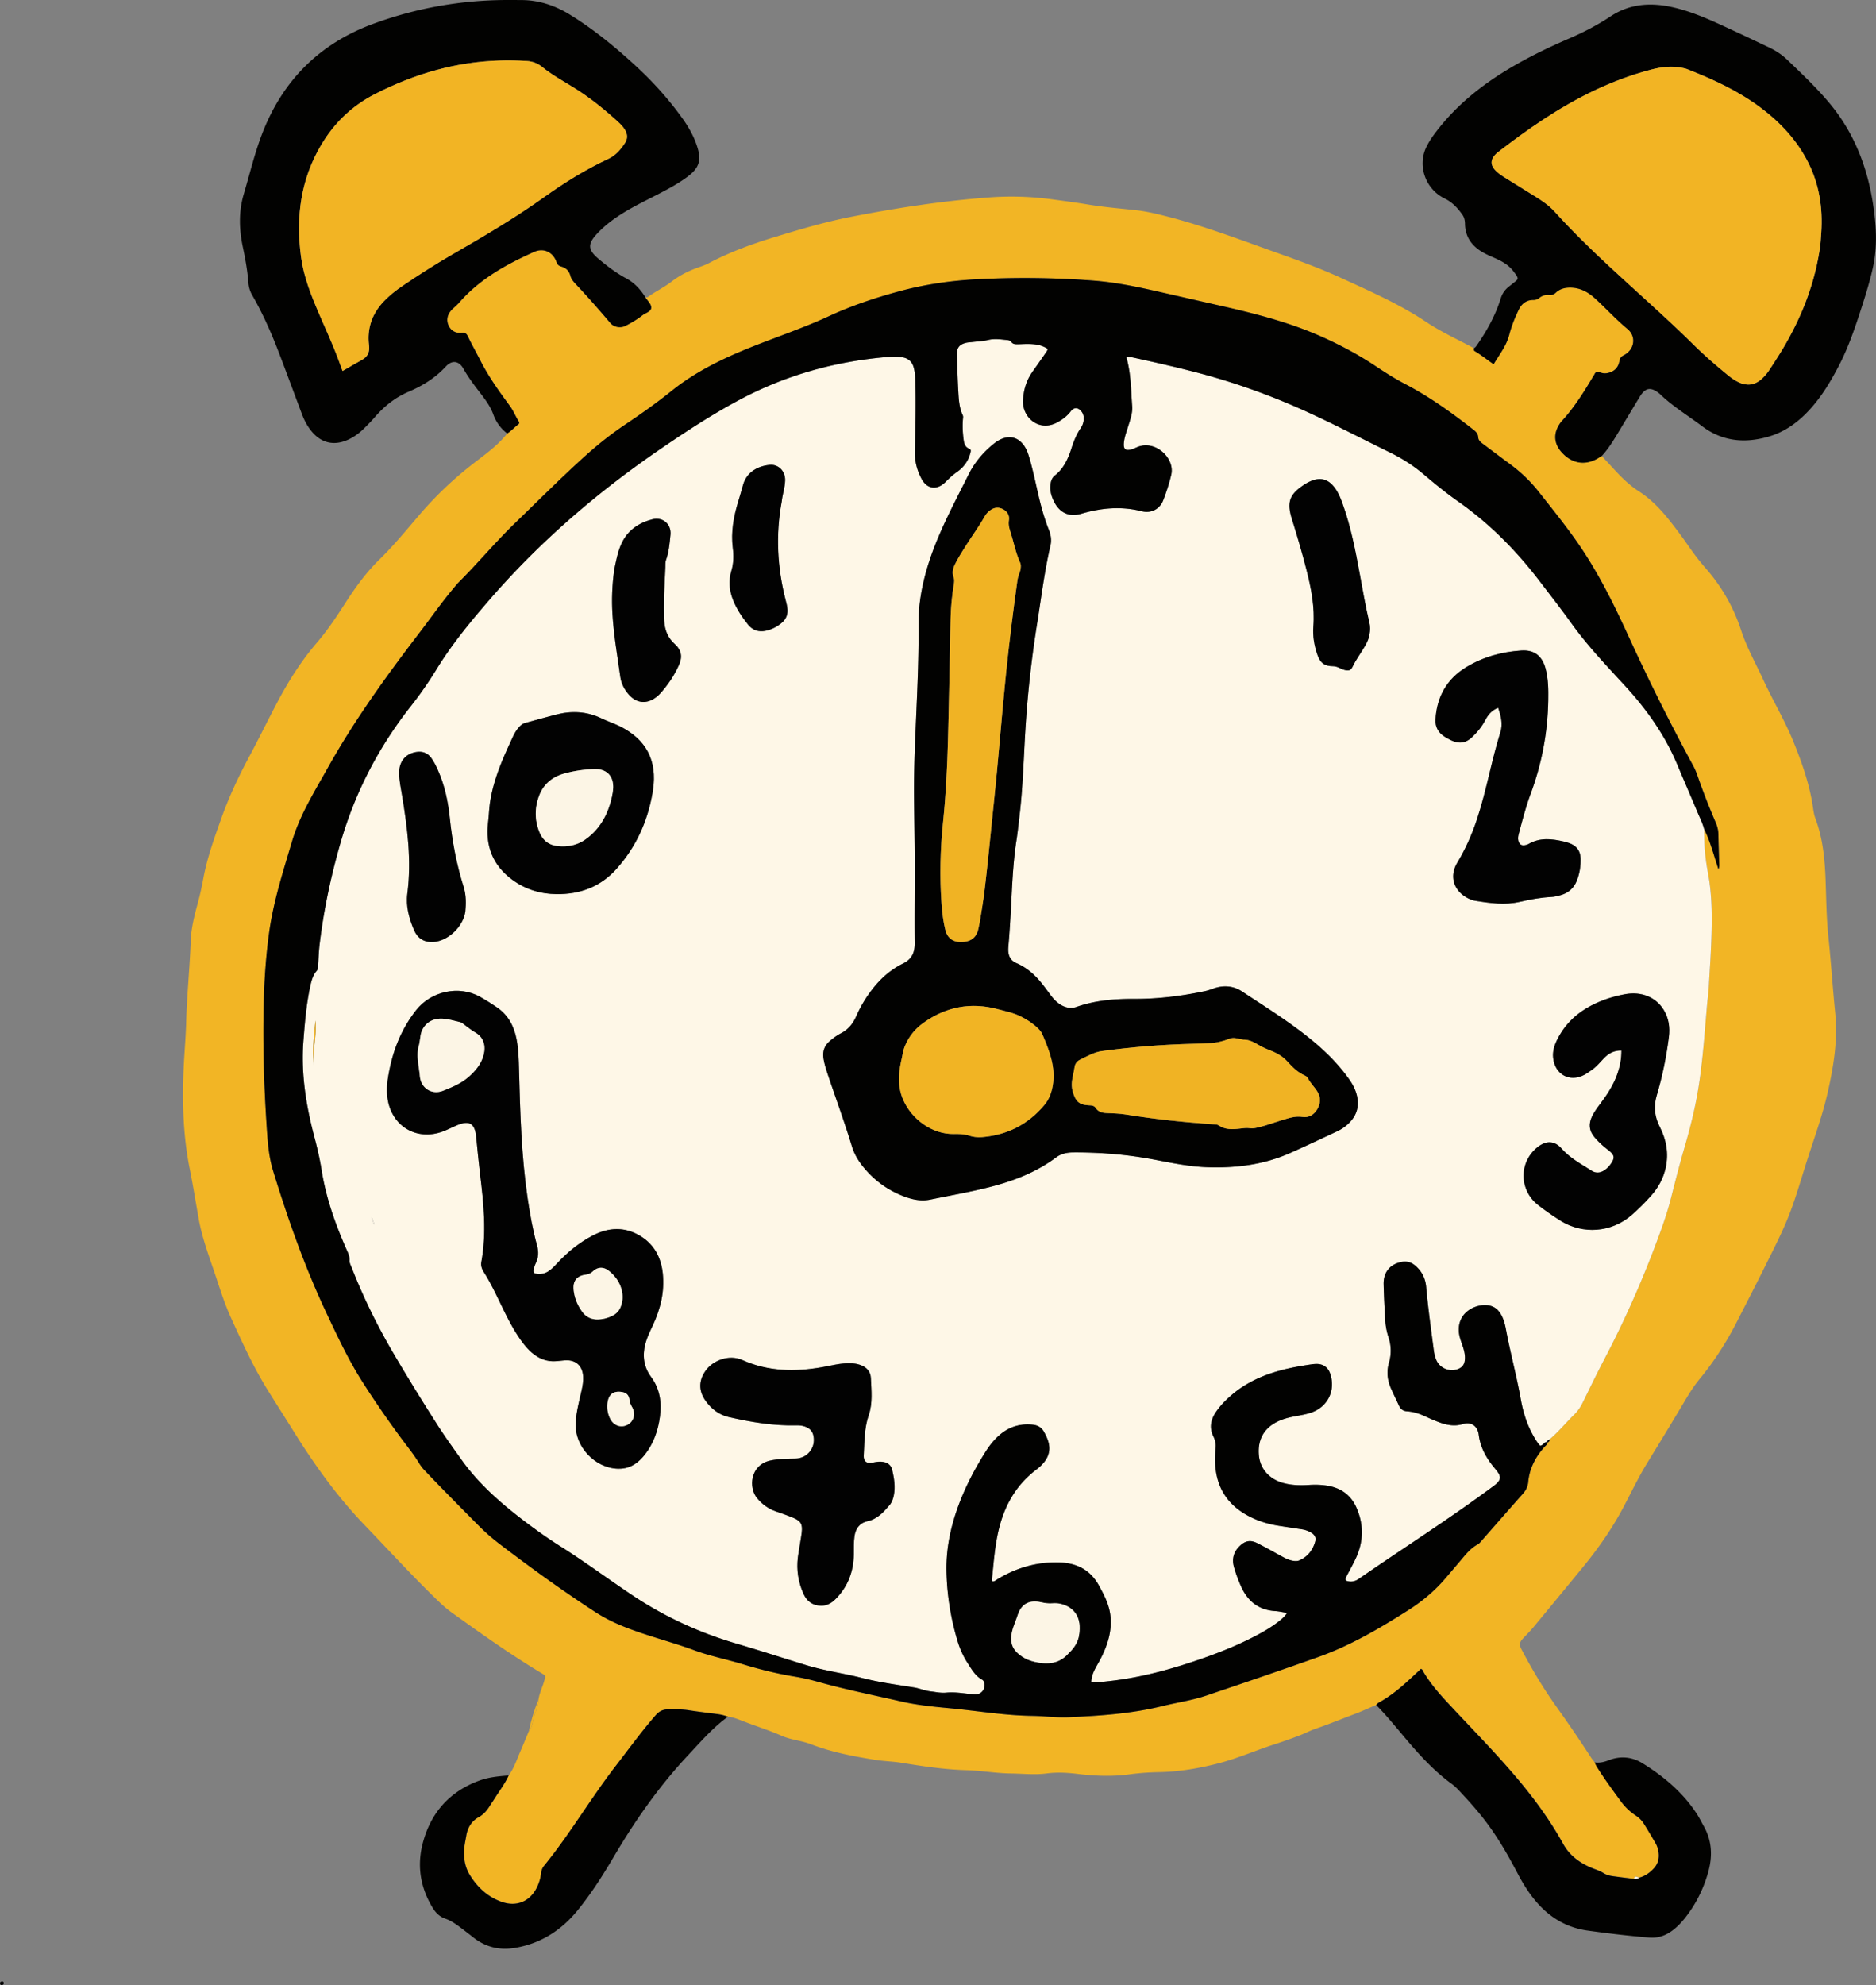 <svg id="a" xmlns="http://www.w3.org/2000/svg" viewBox="0 0 887.19 938.34"><rect x="0" y="0" width="887.19" height="938.34" fill="#808080" stroke="none"/><defs><style>.b{fill:#020202}.c{fill:#020201}.f{fill:#f2b424}.h{fill:#f0b324}.i{fill:#fcf5e5}</style></defs><path class="b" d="M1.81 937.3c0 .53-.27.89-.79 1.01-.57.13-.95-.22-1.01-.7-.08-.65.36-.98 1-1 .46-.01.7.26.8.69z"/><path d="M240.54 839.26c2.56-3.43 3.84-7.48 5.52-11.33 1.38-3.16 2.67-6.36 4.01-9.54 1.83-2.02 1.84-4.76 2.59-7.15.81-2.61 1.95-5.2 2.03-8.01.45-3.09 1.91-5.87 2.74-8.86.64-2.3.71-2.24-1.39-3.51-14.73-8.85-28.71-18.79-42.65-28.81-3.39-2.44-6.33-5.42-9.31-8.34-10.8-10.6-21-21.76-31.49-32.65-12.93-13.42-23.7-28.41-33.52-44.15-4.21-6.74-8.5-13.43-12.69-20.19-6.7-10.83-11.93-22.39-17.2-33.95-2.7-5.93-4.7-12.1-6.73-18.26-3.06-9.28-6.67-18.41-8.43-28.09-1.43-7.91-2.67-15.85-4.26-23.73-3.13-15.49-3.61-31.12-2.96-46.83.31-7.54 1.04-15.07 1.24-22.61.35-12.87 1.69-25.68 2.16-38.55.22-6.02 1.72-11.88 3.3-17.68 1.05-3.84 1.9-7.72 2.62-11.61 1.79-9.77 5.15-19.04 8.46-28.34 3.58-10.06 8.06-19.69 13.11-29.09 4.67-8.69 8.99-17.58 13.61-26.31 5.28-9.97 11.3-19.43 18.65-27.99 5.02-5.84 9.23-12.21 13.37-18.64 4.73-7.35 9.8-14.39 16.09-20.54 6.73-6.58 12.71-13.85 18.81-20.99 7.64-8.95 16.11-17.01 25.41-24.23 5.27-4.09 10.78-7.95 15.17-13.07.38-.44.72-.9 1.08-1.35 1.94-1.14 3.38-2.9 5.18-4.21.56-.41.66-.91.28-1.5-1.52-2.36-2.52-5.03-4.2-7.3-5.06-6.86-10.01-13.75-13.91-21.4-1.92-3.78-4.02-7.5-5.87-11.33-.7-1.45-1.3-1.96-2.98-1.81-2.7.25-5.01-.86-6.2-3.44-1.22-2.65-.57-5.12 1.3-7.27.5-.58 1.13-1.06 1.69-1.6.7-.67 1.44-1.31 2.07-2.04 9.66-11.11 22.2-18 35.37-23.91 4.51-2.02 8.9.06 10.55 4.67.45 1.24 1.01 1.9 2.29 2.25 2.2.6 3.73 2.05 4.31 4.31.41 1.57 1.39 2.77 2.46 3.89 5.66 6 11.1 12.19 16.43 18.48 1.69 1.99 4.76 2.54 7.11 1.38 2.87-1.43 5.61-3.09 8.15-5.05 1.43-1.1 3.87-1.66 4.07-3.38.2-1.79-1.65-3.36-2.68-4.97.37-.07.83-.04 1.11-.24 3.59-2.65 7.68-4.55 11.21-7.29 4.03-3.12 8.55-5.31 13.36-6.95 1.46-.5 2.93-1.06 4.29-1.78 9.91-5.22 20.36-9.05 31.05-12.3 11.79-3.58 23.62-7.11 35.7-9.48 21.5-4.22 43.15-7.54 65.05-9.22 10.14-.78 20.14-.52 30.16.82 5.87.79 11.74 1.55 17.58 2.53 7.38 1.23 14.83 1.81 22.25 2.63 5.22.57 10.32 1.81 15.39 3.12 17.11 4.42 33.62 10.68 50.24 16.61 10.69 3.81 21.36 7.62 31.68 12.37 13.66 6.29 27.48 12.29 40.01 20.68 7.21 4.83 15.08 8.36 22.66 12.45.15.44-.17 1.03.35 1.33 3.08 1.8 5.84 4.09 8.99 6.22 2.77-4.63 6.05-8.73 7.38-13.91 1.07-4.14 2.66-8.08 4.52-11.91 1.37-2.81 3.61-4.55 6.87-4.54 1.15 0 2.03-.32 2.9-1.03 1.33-1.08 2.96-1.52 4.63-1.36 1.28.12 2.18-.19 3.11-1.07 1.84-1.74 4.14-2.37 6.67-2.38 4.65-.02 8.43 1.98 11.75 4.99 5.24 4.74 9.97 10 15.44 14.53 4.4 3.64 3.32 9.94-1.82 12.49-1.35.67-1.75 1.47-1.99 2.8-.53 2.95-2.37 4.79-5.3 5.5-1.26.3-2.54.25-3.72-.22-1.31-.52-2.23-.38-2.82.99-.15.35-.41.65-.61.99-4.41 7.4-8.97 14.7-14.84 21.08-.58.63-1.06 1.39-1.49 2.14-2.39 4.15-1.98 8.44 1.12 12.11 5.27 6.24 12.37 7.1 19.03 2.3.07-.05.18-.06.28-.09l6.32 6.83c3.43 3.71 7.03 7.17 11.33 9.94 5.68 3.66 10.3 8.53 14.47 13.79 3.01 3.8 5.91 7.69 8.67 11.67 2.55 3.67 5.19 7.23 8.15 10.58 7.66 8.69 13.35 18.55 16.96 29.56 2.67 8.15 6.88 15.59 10.45 23.32 4.54 9.86 10.16 19.2 14.26 29.26 4.21 10.33 7.88 20.84 9.4 31.97.21 1.53.52 3.08 1.06 4.52 3.54 9.49 4.44 19.38 4.8 29.39.31 8.89.4 17.83 1.33 26.66 1.25 11.94 2.02 23.91 3.21 35.85 1.26 12.61-.72 24.9-3.47 37.13-2.49 11.07-6.38 21.71-9.84 32.49-2.57 8.01-4.86 16.11-7.81 24-3.37 9-7.81 17.5-12.06 26.08-4.34 8.76-8.85 17.44-13.29 26.15-4.9 9.61-10.68 18.65-17.55 26.98-2.6 3.15-4.78 6.55-6.86 10.06-5.92 10-11.99 19.91-18.06 29.81-4.16 6.78-7.56 13.96-11.28 20.97-5.33 10.05-11.81 19.33-19.01 28.11-7.79 9.52-15.62 19.01-23.47 28.48-1.54 1.86-3.28 3.56-4.93 5.33-1.76 1.9-1.89 2.96-.72 5.19 5.04 9.62 10.63 18.91 16.97 27.75 5.48 7.64 10.76 15.43 15.88 23.31.52.81 1.17 1.54 1.76 2.31.35.69.64 1.4 1.04 2.05 3.52 5.68 7.49 11.05 11.44 16.43a26.86 26.86 0 0 0 6.88 6.57c1.55 1.03 2.9 2.29 3.89 3.86 1.9 3.03 3.72 6.1 5.52 9.2.78 1.34 1.26 2.83 1.47 4.37.38 2.82-.22 5.4-2.17 7.54-1.91 2.1-4.16 3.72-6.96 4.47-.91-.14-2.05-1.34-2.52.55-3.45-.44-6.91-.83-10.35-1.33-1.44-.21-2.83-.65-4.09-1.43-1.33-.82-2.77-1.36-4.23-1.91-6.25-2.35-11.52-5.93-14.83-11.93-6.92-12.52-15.52-23.84-24.89-34.61-9.98-11.48-20.7-22.28-31-33.46-3.68-4-7.13-8.18-9.95-12.84-.38-.63-.53-1.48-1.4-1.76-6.06 5.69-12.01 11.51-19.34 15.63-.67.38-1.36.76-1.78 1.46-3.48 1.47-6.91 3.06-10.44 4.38-5.99 2.25-11.9 4.71-17.97 6.77-2.75.93-5.33 2.32-8.05 3.35-3.81 1.44-7.64 2.83-11.52 4.07-8.96 2.87-17.59 6.71-26.71 9.06-9.22 2.37-18.57 3.98-28.13 4.15-4.66.09-9.3.41-13.92 1.04-8.13 1.11-16.27.8-24.37-.19-4.93-.6-9.81-.89-14.78-.24-5.6.74-11.23.09-16.85.02-7.09-.08-14.11-1.36-21.18-1.56-10.42-.3-20.66-1.87-30.91-3.53-3.92-.63-7.94-.67-11.86-1.3-10.44-1.68-20.82-3.62-30.76-7.46-4.42-1.71-9.32-2-13.69-3.92-6.23-2.73-12.71-4.75-19.03-7.22-2.07-.81-4.16-1.62-6.41-1.87-1.64-.64-3.33-1.03-5.07-1.26-4.33-.58-8.66-1.06-12.97-1.73-3.47-.54-6.92-.61-10.42-.49-2.45.08-4.11.95-5.7 2.76-6.69 7.66-12.65 15.9-18.86 23.93-11.9 15.38-21.69 32.27-34.01 47.35-.82 1.01-1.18 2.18-1.33 3.46-.26 2.33-.95 4.54-1.97 6.65-3.22 6.62-9.52 9.29-16.51 6.89-6.71-2.31-11.6-6.87-15.26-12.81-1.76-2.86-2.54-6.01-2.72-9.37-.17-3.15.58-6.15 1.09-9.2.62-3.73 2.48-6.83 5.77-8.65 2.53-1.39 4.13-3.4 5.55-5.72.61-.99 1.29-1.93 1.91-2.91 2.3-3.69 4.99-7.14 6.8-11.13zm491.35-157.54c.85-.09.87-.73.92-1.36 4.2-3.45 7.59-7.72 11.48-11.49 1.76-1.7 3.12-3.68 4.2-5.87 3.34-6.77 6.6-13.58 10.11-20.26 9.24-17.58 17.3-35.68 24.32-54.25 2.73-7.24 5.38-14.5 7.3-22.02 2.01-7.87 4-15.75 6.27-23.55 2.85-9.76 5.32-19.59 6.89-29.66 1.97-12.64 2.81-25.39 3.92-38.11.26-2.99.71-5.96.86-8.95.34-6.86.85-13.7 1.11-20.57.41-11.14.55-22.22-1.57-33.25-1.29-6.74-1.85-13.59-1.76-20.48 2.97 5.95 4.55 12.42 6.75 18.92.48-.97.42-1.65.4-2.32-.14-4.64-.35-9.29-.4-13.93-.02-1.99-.45-3.81-1.22-5.62a334.79 334.79 0 0 1-8.74-22.48c-.57-1.65-1.28-3.24-2.11-4.78a996.783 996.783 0 0 1-30.52-61.11c-6.82-14.91-14.07-29.6-23.39-43.15-5.93-8.63-12.54-16.77-19.02-25-3.93-4.98-8.48-9.3-13.59-13.07-4.06-2.99-8.08-6.03-12.12-9.05-1.25-.94-2.78-1.9-2.86-3.5-.11-2.1-1.46-3.03-2.82-4.1-10.1-7.88-20.49-15.31-31.9-21.25-4.81-2.5-9.39-5.45-13.91-8.45-8.5-5.65-17.48-10.39-26.84-14.46-16.02-6.96-32.89-10.99-49.84-14.79-10.13-2.27-20.24-4.62-30.37-6.88-8.72-1.94-17.52-3.57-26.43-4.24-18.39-1.39-36.8-1.6-55.23-.61-12.45.67-24.73 2.48-36.72 5.74-11.22 3.05-22.28 6.73-32.88 11.64-12.07 5.59-24.69 9.8-37.02 14.74-13.36 5.35-26.27 11.59-37.58 20.68-7.03 5.65-14.4 10.86-21.89 15.88-6.62 4.43-12.84 9.36-18.76 14.7-11.38 10.26-22.19 21.11-33.21 31.75-9.35 9.03-17.65 19.04-26.85 28.2-.75.75-1.4 1.6-2.09 2.42-5.69 6.74-10.74 13.98-16.1 20.98-15.79 20.62-31.02 41.63-43.71 64.35-6.26 11.21-13.09 22.08-16.83 34.63-4.25 14.31-8.85 28.48-10.87 43.33-1.37 10.09-2.12 20.23-2.44 30.4-.65 20.73 0 41.43 1.39 62.11.45 6.65.96 13.32 2.94 19.77 7.11 23.18 15.17 45.99 25.56 67.95 5.14 10.87 10.26 21.74 16.73 31.91a458.97 458.97 0 0 0 21.97 31.48c1.58 2.08 3.12 4.21 4.49 6.44.82 1.33 1.67 2.58 2.75 3.72 8.41 8.87 17.04 17.51 25.64 26.2 3.07 3.11 6.34 5.99 9.82 8.64 14.73 11.24 29.74 22.08 45.26 32.2 4.49 2.92 9.27 5.27 14.24 7.23 10.74 4.25 21.99 6.98 32.83 10.98 7.37 2.72 15.14 4.22 22.65 6.51 8.09 2.47 16.26 4.5 24.61 5.88 3.73.62 7.44 1.45 11.08 2.47 13.09 3.67 26.42 6.33 39.66 9.36 7.66 1.75 15.51 2.47 23.35 3.21 12.74 1.21 25.4 3.36 38.24 3.54 5.82.08 11.63.9 17.44.64 14.93-.68 29.82-1.69 44.41-5.28 6.87-1.69 13.93-2.68 20.64-4.95 17.74-5.98 35.46-12 53.09-18.28 15.07-5.37 28.81-13.46 42.25-21.97 6.54-4.14 12.57-9.1 17.64-15.06 2.7-3.17 5.41-6.34 8.09-9.52 2.13-2.53 4.26-5.03 7.26-6.62.66-.35 1.18-.99 1.69-1.57 6.53-7.42 13.01-14.88 19.58-22.26 1.48-1.66 2.42-3.44 2.62-5.65.59-6.42 3.42-11.81 7.66-16.56.62-.69 1.53-1.25 1.57-2.34l-.07.08z" style="fill:#f2b525"/><path class="c" d="M305.27 140.66c1.03 1.62 2.89 3.19 2.68 4.97-.2 1.73-2.64 2.28-4.07 3.38-2.53 1.96-5.27 3.62-8.15 5.05-2.34 1.17-5.42.62-7.11-1.38-5.33-6.29-10.77-12.48-16.43-18.48-1.06-1.12-2.05-2.32-2.46-3.89-.59-2.26-2.11-3.71-4.31-4.31-1.28-.35-1.85-1.01-2.29-2.25-1.66-4.6-6.04-6.69-10.55-4.67-13.17 5.9-25.71 12.8-35.37 23.91-.63.73-1.37 1.36-2.07 2.04-.56.54-1.18 1.01-1.69 1.6-1.87 2.16-2.51 4.62-1.3 7.27 1.18 2.58 3.49 3.69 6.2 3.44 1.68-.15 2.28.35 2.98 1.81 1.85 3.83 3.94 7.55 5.87 11.33 3.9 7.65 8.85 14.54 13.91 21.4 1.68 2.28 2.67 4.94 4.2 7.3.38.59.28 1.09-.28 1.5-1.8 1.31-3.23 3.07-5.18 4.21-3.07-2.37-5.24-5.34-6.57-9.03-1.39-3.87-3.9-7.12-6.38-10.36-2.77-3.62-5.52-7.23-7.75-11.23-2.09-3.74-5.39-4.19-8.31-1.02-4.91 5.32-10.89 9.06-17.43 11.84-6.42 2.73-11.63 6.86-16.13 12.07-1.71 1.97-3.54 3.85-5.42 5.66-2.31 2.24-4.93 4.08-7.93 5.32-6.2 2.56-11.9 1.19-16.27-3.89-2.18-2.53-3.71-5.44-4.88-8.54-3.54-9.42-7.02-18.87-10.6-28.27-3.66-9.6-7.76-19-12.91-27.92-1.08-1.87-1.65-3.85-1.82-6.04-.42-5.6-1.44-11.13-2.59-16.61-1.79-8.46-2.06-16.76.45-25.22 2.78-9.36 5.03-18.88 8.51-28.04 9.7-25.46 27.21-43.03 52.89-52.42C197.13 3.73 218.2.03 239.92 0c2.33 0 4.65.01 6.98.03 8.18.08 15.64 2.61 22.53 6.85 11.27 6.93 21.45 15.28 31.16 24.22 8.16 7.5 15.56 15.69 22.03 24.7 2.96 4.11 5.45 8.47 7.03 13.31 2.18 6.65 1.06 10.24-4.5 14.41-4.36 3.27-9.16 5.82-13.98 8.31-5.34 2.76-10.76 5.37-15.9 8.49-4.75 2.88-9.18 6.15-12.97 10.23-4.5 4.83-4.3 7.55.76 11.81 4.08 3.43 8.29 6.66 13.03 9.2 3.92 2.1 6.89 5.3 9.2 9.1zm-143.29 34.7c3.29-1.89 6.2-3.62 9.17-5.26 2.8-1.55 3.75-3.69 3.35-6.96-.96-7.95 1.46-14.89 7.03-20.72 2.7-2.82 5.74-5.2 8.96-7.38 7.95-5.39 16.05-10.54 24.38-15.33 14.46-8.32 28.8-16.81 42.41-26.5 9.64-6.87 19.66-13.13 30.45-18.14 3.38-1.57 5.86-4.42 7.87-7.56 1.27-1.98 1.17-4.03 0-6.04-.84-1.44-1.97-2.64-3.19-3.76-6.46-5.89-13.23-11.39-20.65-16.03-5.17-3.23-10.56-6.12-15.32-10-2.04-1.66-4.52-2.68-7.21-2.84-4.26-.27-8.53-.36-12.79-.23-20.94.63-40.48 6.34-59.05 15.82-10.68 5.45-18.98 13.33-25.15 23.5-10.04 16.56-12.41 34.58-9.89 53.44 1.27 9.49 4.82 18.32 8.57 27.06 2.9 6.77 6.02 13.44 8.64 20.33.79 2.07 1.53 4.16 2.42 6.59zM757.47 215.58c-.09.03-.2.03-.28.09-6.66 4.79-13.76 3.93-19.03-2.3-3.1-3.67-3.51-7.96-1.12-12.11.43-.75.91-1.5 1.49-2.14 5.87-6.38 10.43-13.67 14.84-21.08.2-.33.46-.64.61-.99.59-1.36 1.51-1.5 2.82-.99 1.18.47 2.47.52 3.72.22 2.94-.7 4.77-2.55 5.3-5.5.24-1.33.65-2.14 1.99-2.8 5.14-2.55 6.23-8.85 1.82-12.49-5.47-4.53-10.2-9.79-15.44-14.53-3.32-3.01-7.1-5.01-11.75-4.99-2.53.01-4.83.64-6.67 2.38-.93.88-1.83 1.19-3.11 1.07-1.68-.16-3.3.28-4.63 1.36-.87.71-1.75 1.03-2.9 1.03-3.26-.01-5.5 1.73-6.87 4.54-1.86 3.83-3.45 7.78-4.52 11.91-1.33 5.17-4.61 9.27-7.38 13.91-3.15-2.14-5.91-4.42-8.99-6.22-.52-.3-.19-.9-.35-1.33.82-.42 1.24-1.19 1.74-1.9 4.62-6.73 8.53-13.83 10.96-21.66.72-2.31 2.02-4.16 3.91-5.63.46-.36.92-.71 1.37-1.08 3.18-2.62 3.73-2.14.74-6.09-2.03-2.69-4.82-4.44-7.86-5.83-2.29-1.05-4.63-1.97-6.82-3.25-5.16-3.02-8.15-7.34-8.25-13.43-.02-1.5-.32-2.93-1.15-4.14-2.23-3.21-4.89-6.06-8.45-7.77-8.93-4.31-12.96-15.23-8.76-24.14 1.12-2.37 2.56-4.55 4.13-6.65 9.91-13.27 22.59-23.32 36.8-31.6 8.64-5.03 17.64-9.34 26.82-13.3 6.78-2.92 13.29-6.3 19.46-10.4 9.04-6.01 19.02-6.66 29.36-4.33 10.59 2.39 20.25 7.16 30.02 11.66 5.01 2.31 9.98 4.72 14.98 7.06 3.27 1.53 6.34 3.4 8.95 5.89 7.01 6.69 14.07 13.37 20.28 20.81 11.55 13.85 17.82 30.03 20.54 47.69 1.54 10.01 2.15 20.02-.08 30.01-1.37 6.15-3.2 12.17-5.13 18.16-3.09 9.58-6.25 19.13-10.91 28.1-3.71 7.14-7.81 14.04-13.18 20.09-5.57 6.28-12.09 11.22-20.27 13.55-11.13 3.18-21.67 2.24-31.21-4.93-6.73-5.06-13.99-9.43-20.09-15.32a2 2 0 0 0-.22-.19c-4-3.22-6.59-2.81-9.24 1.56-3.82 6.28-7.56 12.61-11.38 18.89-1.96 3.22-4.05 6.36-6.63 9.14zm102.87-96.29c.58-2.87.75-6.17.97-9.45.75-11.51-.94-22.6-6.18-33-5.35-10.61-13.25-19.04-22.71-26.09-10.59-7.89-22.48-13.32-34.69-18.11-.72-.28-1.5-.41-2.25-.57-4.97-1.03-9.85-.41-14.68.86-9.41 2.46-18.47 5.86-27.24 10.06-16.29 7.78-30.99 18.01-45.21 29-.53.41-1.03.89-1.47 1.4-1.95 2.25-1.97 4.55-.02 6.78 1.22 1.4 2.73 2.47 4.29 3.45 4.92 3.09 9.86 6.16 14.81 9.22 3.39 2.09 6.66 4.33 9.35 7.32 7.8 8.65 16.12 16.78 24.63 24.72 13.68 12.76 27.82 25.04 41.13 38.21 5.04 4.98 10.39 9.61 15.87 14.09 1.65 1.35 3.36 2.63 5.32 3.53 3.93 1.8 7.53 1.39 10.79-1.51 1.53-1.36 2.82-2.94 3.92-4.65 2.04-3.17 4.13-6.32 6.07-9.56 8.41-14.09 14.53-29.06 17.3-45.69zM775.22 887.57c2.8-.75 5.05-2.37 6.96-4.47 1.95-2.14 2.55-4.72 2.17-7.54-.21-1.54-.69-3.03-1.47-4.37-1.8-3.09-3.62-6.17-5.52-9.2-.98-1.57-2.33-2.83-3.89-3.86a26.86 26.86 0 0 1-6.88-6.57c-3.94-5.39-7.91-10.76-11.44-16.43-.4-.65-.7-1.37-1.04-2.05 2.28.31 4.43-.16 6.54-.98 5.63-2.22 11.14-1.71 16.19 1.42 9.97 6.19 18.84 13.63 25.38 23.53 1.34 2.02 2.41 4.2 3.59 6.31 3.87 6.95 4.1 14.22 2 21.67-2.26 8-5.92 15.32-11.14 21.82-1.95 2.42-4.13 4.63-6.73 6.37-3 2-6.31 2.94-9.92 2.65-9.77-.79-19.5-1.96-29.21-3.3-9.36-1.3-17.01-5.61-23.31-12.52-3.95-4.33-7.04-9.25-9.75-14.41-4.56-8.68-9.41-17.17-15.38-24.97-3.77-4.93-7.92-9.55-12.17-14.07-1.19-1.27-2.46-2.5-3.86-3.52-8.05-5.88-14.73-13.15-21.14-20.71-4.7-5.54-9.26-11.22-14.37-16.41.42-.7 1.11-1.08 1.78-1.46 7.32-4.12 13.27-9.93 19.34-15.63.87.28 1.02 1.13 1.4 1.76 2.82 4.66 6.27 8.84 9.95 12.84 10.3 11.18 21.02 21.98 31 33.46 9.37 10.77 17.96 22.09 24.89 34.61 3.32 6 8.59 9.58 14.83 11.93 1.45.55 2.9 1.09 4.23 1.91 1.26.78 2.66 1.22 4.09 1.43 3.44.5 6.9.89 10.35 1.33.94.27 1.75-.06 2.52-.55zM240.54 839.26c-1.81 3.99-4.5 7.44-6.8 11.13-.61.98-1.3 1.92-1.91 2.91-1.42 2.32-3.02 4.33-5.55 5.72-3.29 1.82-5.15 4.92-5.77 8.65-.51 3.04-1.26 6.05-1.09 9.2.18 3.36.96 6.52 2.72 9.37 3.66 5.94 8.55 10.5 15.26 12.81 6.99 2.4 13.28-.27 16.51-6.89 1.02-2.1 1.71-4.32 1.97-6.65.15-1.28.51-2.46 1.33-3.46 12.32-15.08 22.12-31.97 34.01-47.35 6.21-8.03 12.17-16.27 18.86-23.93 1.58-1.81 3.25-2.68 5.7-2.76 3.51-.12 6.95-.05 10.42.49 4.31.67 8.65 1.16 12.97 1.73 1.74.23 3.43.62 5.07 1.26-7.13 5.14-12.82 11.77-18.77 18.12-13.77 14.69-25.22 31.08-35.4 48.4-5.05 8.59-10.43 16.98-16.71 24.75-7.71 9.54-17.37 15.83-29.63 17.96-7.43 1.29-14.03-.29-19.93-4.94-2.05-1.62-4.13-3.21-6.22-4.79-2.17-1.63-4.42-3.17-7.01-4.07-2.62-.91-4.44-2.66-5.86-4.96-5.89-9.57-7.6-19.89-4.78-30.69 3.78-14.46 12.73-24.53 26.95-29.67 4.4-1.59 9.02-1.99 13.64-2.35z"/><path class="h" d="M254.69 803.23c-.08 2.82-1.22 5.41-2.03 8.01-.74 2.4-.76 5.13-2.59 7.15 1.1-5.19 2.59-10.26 4.62-15.16z"/><path d="M805.92 391.92c-.09 6.88.47 13.74 1.76 20.48 2.11 11.03 1.98 22.11 1.57 33.25-.25 6.86-.76 13.71-1.11 20.57-.15 3-.6 5.97-.86 8.95-1.11 12.72-1.95 25.47-3.92 38.11-1.57 10.07-4.03 19.89-6.89 29.66-2.28 7.79-4.27 15.68-6.27 23.55-1.92 7.51-4.57 14.78-7.3 22.02-7.01 18.57-15.08 36.67-24.32 54.25-3.51 6.68-6.77 13.49-10.11 20.26-1.08 2.2-2.44 4.17-4.2 5.87-3.89 3.76-7.27 8.03-11.48 11.49-.34.43-1.36.4-.92 1.36l.07-.08c-1.64-.36-2.1 1.7-3.6 1.73-1.37-1.49-2.41-3.24-3.39-5.02-2.95-5.31-4.69-11.05-5.75-16.98-2-11.14-4.97-22.08-7.06-33.2-.43-2.29-1.03-4.54-2.16-6.6-1.11-2.02-2.6-3.57-4.9-4.27-5.7-1.72-15.66 2.14-15.19 11.82.12 2.37.94 4.53 1.69 6.73.82 2.39 1.49 4.81 1.12 7.39-.24 1.66-1.07 2.87-2.58 3.62-3.96 1.96-9.01.18-10.81-3.86-.71-1.6-1.06-3.31-1.29-5.05-1.29-9.88-2.69-19.74-3.57-29.67-.37-4.13-2.16-7.61-5.42-10.25-1.92-1.55-4.12-2.01-6.56-1.46-5.25 1.18-8.27 4.89-8.13 10.47.13 5.61.42 11.21.75 16.81.16 2.8.67 5.57 1.55 8.25 1.32 3.98 1.39 8.05.23 12.02-1.27 4.35-.75 8.42 1.05 12.43 1.19 2.65 2.46 5.26 3.69 7.9.76 1.63 1.94 2.54 3.81 2.66 3.04.19 5.88 1.14 8.64 2.42 2.02.94 4.07 1.83 6.15 2.62 3.78 1.44 7.66 2.24 11.66.97 3.88-1.23 6.95 1.04 7.44 5.03.68 5.57 3.18 10.31 6.58 14.65.84 1.07 1.76 2.08 2.51 3.2 1.4 2.08 1.24 3.41-.53 5.14-.48.47-1.02.9-1.56 1.3-20.71 15.4-42.51 29.21-63.73 43.87-1.3.9-2.75 1.42-4.39 1.23-2.03-.24-2.29-.72-1.34-2.55 1.43-2.74 2.94-5.45 4.26-8.24 3.76-7.98 3.93-16.09.35-24.16-2.44-5.51-6.7-8.87-12.65-10.11-3.26-.68-6.54-.76-9.84-.56-4.18.25-8.32.18-12.4-1.01-6.34-1.85-10.54-6.57-11.19-12.71-.76-7.21 2.07-12.72 8.19-15.93 2.78-1.46 5.77-2.23 8.83-2.8 2.57-.48 5.15-.9 7.64-1.74 7.9-2.69 11.73-10.52 9.01-18.44-1-2.93-3.27-4.57-6.37-4.57-.77 0-1.55.06-2.32.17-4.99.72-9.95 1.57-14.82 2.89-8.52 2.31-16.43 5.87-23.17 11.69-2.87 2.48-5.53 5.16-7.59 8.36-2.32 3.59-2.88 7.34-.9 11.28.8 1.6 1.16 3.27 1.01 5.06-.12 1.45-.18 2.9-.23 4.35-.4 12.56 4.52 22.15 15.86 28.12 4.5 2.37 9.32 3.82 14.34 4.6 3.55.55 7.1 1.08 10.65 1.62 1.55.23 3.03.71 4.38 1.49 1.54.89 2.63 2.23 2.15 4.06-1.08 4.12-3.47 7.3-7.43 9.11-1.27.58-2.65.4-4 .07-1.82-.44-3.42-1.34-5.03-2.23-3.65-2-7.27-4.06-10.99-5.93-3.24-1.63-5.67-1.18-8.24 1.27-2.94 2.78-3.89 6.17-2.78 10.06.85 2.98 1.92 5.88 3.16 8.73 3.12 7.18 8.28 11.54 16.35 12.05 1.77.11 3.53.53 5.64.86-1.16 1.68-2.32 2.68-3.5 3.64-3.03 2.45-6.33 4.47-9.75 6.32-7.94 4.31-16.25 7.8-24.75 10.83-15.09 5.39-30.45 9.75-46.45 11.48-2.66.29-5.34.63-8.2.3.11-1.71.48-3.16 1.09-4.6.91-2.15 2.2-4.09 3.26-6.15 3.29-6.38 5.48-13 4.72-20.34-.54-5.25-2.88-9.77-5.37-14.3-4.28-7.79-10.95-10.96-19.66-11.07-10.22-.12-19.51 2.65-28.19 7.83-.8.48-1.5 1.24-2.57 1.21-.3-.57-.24-1.15-.18-1.72.81-7.89 1.38-15.8 3.34-23.56 2.82-11.18 8.3-20.57 17.58-27.59 1.48-1.11 2.82-2.37 3.94-3.85 2.12-2.82 2.72-5.91 1.74-9.32-.46-1.6-1.18-3.07-1.95-4.52-1.14-2.13-2.89-3.28-5.32-3.54-5.69-.62-10.77.77-15.22 4.38-2.97 2.41-5.3 5.37-7.32 8.59-4.49 7.14-8.47 14.55-11.6 22.38-4.31 10.8-6.96 21.96-6.76 33.66.2 11.18 1.95 22.14 5.12 32.87 1.1 3.72 2.64 7.31 4.75 10.58 1.93 2.99 3.65 6.19 6.95 8.04.91.51 1.18 1.5 1.19 2.52.03 2.75-2.12 4.68-4.88 4.46-4.41-.36-8.79-1.27-13.26-.83-2.53.25-5.02-.33-7.53-.62-2.63-.3-5.04-1.4-7.61-1.82-8.23-1.33-16.49-2.41-24.6-4.49-8.73-2.24-17.73-3.41-26.38-6.05-11.03-3.38-22-6.95-33.06-10.19-17.72-5.2-34.27-12.83-49.61-23.12-11.19-7.5-22.01-15.53-33.41-22.72-5.91-3.72-11.61-7.75-17.16-11.97-11.07-8.42-21.53-17.48-29.7-28.89-4.06-5.68-8.15-11.34-11.9-17.23-7.04-11.03-13.92-22.16-20.54-33.45-7.63-13-14.22-26.44-19.7-40.45-.42-1.08-1.05-2.22-.98-3.3.13-1.98-.7-3.56-1.44-5.23-5.3-12-9.65-24.29-11.73-37.29-.84-5.26-2.02-10.44-3.39-15.59-3.98-14.95-6.44-30.09-5.25-45.64.68-8.89 1.43-17.77 3.37-26.49.53-2.37 1.22-4.71 2.85-6.59.64-.74.66-1.55.72-2.42.21-3.38.32-6.78.72-10.14 1.97-16.48 5.44-32.68 10.06-48.6 6.85-23.58 18.07-45.01 33.3-64.29 4.45-5.63 8.46-11.52 12.23-17.63 7.29-11.82 16.14-22.48 25.22-32.93 23.98-27.61 51.56-51.15 81.77-71.68 11.87-8.07 23.9-15.91 36.61-22.62 21-11.1 43.42-17.48 67.05-19.72 3.08-.29 6.18-.56 9.28-.07 2.91.46 4.71 2.07 5.46 4.91.5 1.89.71 3.81.76 5.74.29 11.42.05 22.84-.2 34.25-.1 4.52 1.07 8.66 3.1 12.51 2.65 5.04 7.42 5.54 11.42 1.49 1.71-1.73 3.47-3.34 5.47-4.75 3.18-2.24 5.37-5.27 6.28-9.13.19-.82.31-1.43-.71-1.84-1.88-.76-2.3-2.51-2.54-4.27-.43-3.17-.58-6.36-.33-9.56.05-.66.23-1.32-.09-1.99-1.61-3.4-1.84-7.09-2.06-10.75-.34-5.89-.49-11.79-.7-17.69-.12-3.36 1.15-5.02 4.45-5.77.94-.21 1.92-.23 2.88-.35 2.5-.3 5.06-.38 7.48-.97 3.02-.74 5.94-.26 8.91.03.78.08 1.6.25 2.07.93.73 1.06 1.81 1.03 2.86 1.04 1.65 0 3.29-.14 4.94-.12 2.63.03 5.24.25 7.67 1.39 1.94.91 2 .96.84 2.68-2.12 3.12-4.33 6.18-6.49 9.28-2.78 4.01-4.09 8.45-4.33 13.34-.4 8.1 7.57 15.01 16.09 10.44 2.51-1.35 4.7-2.95 6.47-5.26 1.63-2.13 3.68-1.9 5.25.28.77 1.07.99 2.29.9 3.58-.1 1.49-.59 2.88-1.42 4.07-2.01 2.9-3.28 6.12-4.35 9.45-1.58 4.94-3.64 9.57-7.89 12.93-1.6 1.27-2.04 3.23-2.13 5.23-.11 2.49.63 4.78 1.69 6.98 2.63 5.43 7.17 7.56 12.97 5.86 9.48-2.78 18.98-3.62 28.69-1.15 4.27 1.08 8.41-1.02 9.99-5.09 1.54-3.95 2.86-8 3.84-12.16 1.84-7.8-7.5-16.71-16.09-13.08-.89.38-1.77.82-2.7 1.07-2.8.78-3.85-.09-3.62-2.93.22-2.83 1.26-5.46 2.09-8.14.94-3.05 2.08-6.07 1.84-9.35-.56-7.61-.54-15.29-2.64-22.72-.08-.29-.04-.54.28-.72.92.15 1.89.25 2.83.45 9.67 2.1 19.32 4.29 28.91 6.76 15.34 3.94 30.28 9.02 44.85 15.19 16.25 6.88 31.83 15.15 47.66 22.9 5.76 2.82 11.17 6.26 16.06 10.42 5.24 4.47 10.59 8.8 16.22 12.76 14.91 10.47 27.51 23.25 38.53 37.67 5.06 6.63 10.2 13.2 15.06 19.97 7.54 10.52 16.44 19.85 25.18 29.34 10.19 11.06 18.83 23.16 24.71 37.08 3.2 7.58 6.47 15.14 9.66 22.73 1.13 2.67 2.45 5.27 3.19 8.09zM176.78 578.64l.25.25-.16-.32c.03-.46 0-.91-.42-1.22.06-.48.01-.93-.33-1.3l-.22-.76c-.08.05-.2.08-.22.14-.09.3.08.51.31.69-.05.47 0 .92.34 1.29.01.46.07.9.45 1.22zM490.6 294c1.89-12.05 3.4-24.17 6.16-36.07.59-2.53.26-5.01-.7-7.4-2.43-6.04-4.03-12.31-5.47-18.64-1.2-5.28-2.34-10.58-3.87-15.78-.63-2.15-1.42-4.22-2.83-6.01-2.6-3.3-6.22-4.26-10.12-2.66-1.45.59-2.73 1.45-3.95 2.43-4.96 4.02-8.94 8.78-11.81 14.52-6.43 12.89-13.31 25.57-18 39.26-3.54 10.33-5.73 20.95-5.63 31.89.17 17.82-.83 35.6-1.54 53.39-.37 9.38-.68 18.76-.58 28.15.1 9.87.32 19.73.35 29.6.04 13.06-.15 26.13-.02 39.19.05 4.49-1.5 7.59-5.57 9.59-5.85 2.87-10.6 7.11-14.56 12.24a60.507 60.507 0 0 0-7.55 12.69c-1.53 3.49-3.76 6.25-7.21 8.03-1.89.98-3.62 2.25-5.25 3.64-2.58 2.21-3.56 4.95-3 8.3.41 2.5 1.15 4.9 1.94 7.28 3.85 11.47 8.02 22.83 11.55 34.4 1.15 3.77 3.21 7.04 5.72 10.04 4.94 5.92 11 10.33 18.17 13.18 4.19 1.66 8.54 2.69 13.08 1.77 9.11-1.86 18.27-3.47 27.3-5.72 11.57-2.88 22.58-7.02 32.24-14.22 2.36-1.76 5.11-2.33 7.96-2.35 12.84-.08 25.58.96 38.21 3.34 8.29 1.57 16.54 3.33 25.03 3.64 13.64.5 26.91-1.13 39.48-6.71 7.44-3.3 14.8-6.79 22.18-10.23 2.3-1.07 4.36-2.53 6.11-4.39 3.31-3.52 4.39-7.64 3.33-12.33-.68-2.98-2.08-5.61-3.84-8.08-4.93-6.92-10.89-12.86-17.43-18.24-10.42-8.58-21.89-15.68-33.12-23.1-4.18-2.76-8.91-3.05-13.69-1.31-1.27.46-2.56.9-3.89 1.18-11.02 2.31-22.13 3.71-33.44 3.65-9.23-.04-18.39.69-27.22 3.79-2.83.99-5.57.31-8.03-1.34-1.7-1.15-3.07-2.66-4.29-4.31-1.27-1.71-2.52-3.44-3.84-5.12-3.35-4.24-7.27-7.79-12.31-9.94-2.39-1.02-3.57-2.89-3.8-5.39-.08-.86-.04-1.74.04-2.6.65-7.52 1.08-15.06 1.45-22.61.46-9.19.97-18.37 2.37-27.48.56-3.63.92-7.3 1.37-10.95 1.81-14.91 2.05-29.94 3.08-44.91a514.57 514.57 0 0 1 5.44-47.31zM183.75 507.9c-.67 3.64-.99 7.28-.51 10.98 1.75 13.43 13.8 20.69 26.42 15.88 2.17-.83 4.24-1.92 6.38-2.83 5.93-2.52 8.54-.95 9.17 5.42.59 5.97 1.15 11.93 1.87 17.88 1.66 13.76 3.1 27.51.56 41.33-.31 1.68.22 3.25 1.14 4.69 3.13 4.92 5.63 10.17 8.15 15.4 2.35 4.89 4.73 9.77 7.7 14.33 1.96 3.01 4.05 5.92 6.78 8.31 3.27 2.86 7.02 4.43 11.44 4.13 1.35-.09 2.7-.26 4.05-.38 5.25-.48 8.57 2.38 8.9 7.61.14 2.25-.25 4.42-.74 6.61-1.14 5.1-2.53 10.16-2.8 15.41-.56 11 9.03 21.3 20.06 21.59 4.82.13 8.62-2 11.68-5.52 4.8-5.52 7.2-12.11 8.13-19.24.87-6.71-.05-13.02-4.27-18.74-3.39-4.59-4.12-9.9-2.66-15.5.79-3.03 2.15-5.8 3.46-8.59 3.69-7.85 5.73-16.04 4.8-24.76-.79-7.41-3.99-13.57-10.47-17.58-7.44-4.6-15.13-4.24-22.7-.28-6.33 3.31-11.81 7.76-16.67 12.98-1.19 1.28-2.38 2.55-3.8 3.59-1.81 1.32-3.81 1.85-6.04 1.51-1.14-.17-1.76-.66-1.43-1.94.26-1.03.51-2.05 1-3.02 1.36-2.72 1.44-5.47.64-8.44-2.01-7.38-3.36-14.9-4.47-22.46-2.94-20.05-3.51-40.25-4.04-60.46-.13-4.93-.24-9.86-1.21-14.72-1.22-6.12-3.96-11.32-9.24-14.91-2.63-1.79-5.33-3.51-8.11-5.05-9.87-5.46-23.05-2.64-30.15 6.41-7.03 8.96-11.07 19.21-13 30.36zm194.42 222.79h-.01c-.29 1.82-.63 3.63-.85 5.45-.72 6 .19 11.77 2.69 17.27 1.58 3.47 4.21 5.45 8.14 5.57 3.08.09 5.35-1.41 7.36-3.5 5.59-5.81 8.15-12.8 8.27-20.78.04-2.9-.1-5.8.34-8.69.56-3.67 2.55-6.19 6.09-6.96 4.65-1 7.52-4.19 10.38-7.5 1.15-1.33 1.75-2.98 2.1-4.73.81-4.1.15-8.11-.77-12.08-.5-2.17-2.1-3.41-4.35-3.75-1.66-.26-3.26.01-4.89.36-2.85.61-4.38-.59-4.21-3.49.38-6.35.22-12.72 2.36-18.93 1.95-5.66 1.27-11.69 1.01-17.58-.14-3.07-2.03-5.13-4.98-6.17-1.39-.49-2.8-.72-4.27-.79-4.71-.22-9.22 1.03-13.79 1.84-12.86 2.28-25.55 2.06-37.67-3.35-6.38-2.85-14.04.13-17.54 5.15-3.21 4.61-3.21 9.45.05 14.04 2.79 3.93 6.41 6.72 11.19 7.8 10.43 2.34 20.94 4.13 31.69 3.86 1.37-.03 2.73.08 4.02.52 2.14.73 3.67 2.06 4.15 4.42 1.15 5.64-2.87 10.7-8.61 10.77-3.97.04-7.92.08-11.85.94-9.36 2.05-10.48 12.74-6.09 17.9 2.39 2.8 5.2 4.88 8.69 6.09 2.75.95 5.5 1.9 8.18 3.01 3.7 1.53 4.59 3.08 4.14 6.97-.24 2.11-.65 4.21-.98 6.31zm388.62-234.11c.02 3.78-.65 7.28-1.8 10.69-1.8 5.28-4.79 9.91-8.11 14.33-1.46 1.93-2.9 3.88-3.96 6.06-1.68 3.46-1.47 6.72 1.04 9.75 1.62 1.95 3.45 3.67 5.41 5.26.75.61 1.56 1.16 2.26 1.82 1.75 1.63 1.9 2.83.65 4.87-.92 1.5-2.06 2.81-3.54 3.79-1.96 1.3-4.03 1.49-6.02.22-4.96-3.18-10.2-5.91-14.21-10.46-3.38-3.84-7.33-3.87-11.35-.71-8.91 7.01-8.84 20.33.25 27.41 3.36 2.62 6.87 5.05 10.47 7.32 10.67 6.75 24.29 5.64 33.79-2.64 3.22-2.8 6.23-5.83 9.07-9 3.48-3.88 5.93-8.35 7.02-13.49 1.42-6.72.28-13.08-2.82-19.14-2.46-4.8-2.98-9.73-1.44-14.91 2.69-9.02 4.54-18.22 5.73-27.55.58-4.55-.02-8.9-2.45-12.87-3.64-5.95-10.48-8.83-18.22-7.41-6.42 1.18-12.57 3.24-18.22 6.6-6.25 3.71-11.02 8.8-14.16 15.36-1.22 2.56-1.98 5.22-1.68 8.13.81 7.87 7.83 11.72 14.77 8.02 1.28-.68 2.45-1.56 3.64-2.39 2.18-1.5 3.82-3.56 5.62-5.45 2.23-2.33 4.86-3.72 8.26-3.63zM708.5 334.57c1.34 3.89 2.27 7.62 1.06 11.52-2.01 6.47-3.63 13.05-5.22 19.63-1.75 7.24-3.52 14.49-5.87 21.56-2.38 7.17-5.42 14.05-9.33 20.55-3.62 6.02-1.93 12.49 3.92 16.11 1.5.93 3.1 1.63 4.84 1.9 6.9 1.08 13.79 2.07 20.78.46 4.9-1.13 9.85-2.06 14.91-2.31 1.53-.08 3.07-.47 4.55-.89 3.56-1.03 6.13-3.26 7.52-6.72 1.39-3.46 1.96-7.1 1.82-10.8-.14-3.57-2.09-5.93-5.48-7.09-.83-.28-1.67-.53-2.52-.73-5.68-1.3-11.31-1.93-16.66 1.21-.41.24-.9.37-1.37.48-1.89.44-2.96-.25-3.41-2.13-.28-1.18-.02-2.32.28-3.44 1.65-6.17 3.21-12.38 5.44-18.36 5.36-14.39 8.2-29.23 8.43-44.56.08-5.03.05-10.08-1.28-14.98-1.62-5.99-5.35-8.9-11.49-8.49-9.31.62-18.17 3.07-26.16 7.96-9.1 5.57-13.73 13.91-14.39 24.49-.22 3.49 1.2 6.21 4.1 8.14 1.05.69 2.17 1.28 3.29 1.84 3.61 1.78 6.89 1.41 9.87-1.43 2.48-2.36 4.62-4.94 6.21-7.97 1.33-2.53 3.01-4.72 6.16-5.95zm-399.97 40.58.27-1.72c2.09-13.89-3.15-23.96-15.79-30.18-2.78-1.36-5.75-2.32-8.54-3.67-6.97-3.37-14.16-3.7-21.54-1.79-4.88 1.26-9.73 2.62-14.58 3.94-1.16.32-2.05 1.05-2.85 1.92-1.26 1.37-2.2 2.95-2.96 4.63-1.76 3.87-3.58 7.72-5.18 11.66-2.55 6.29-4.65 12.73-5.64 19.47-.45 3.05-.49 6.15-.88 9.22-1.4 11.18 2.19 20.4 11.39 27.19 6.21 4.58 13.29 6.74 20.94 6.83 11.11.13 20.8-3.47 28.31-11.84 9.15-10.2 14.67-22.19 17.05-35.65zm339.08-75.1c.42-2.16.39-3.98-.04-5.8-1.81-7.63-3.13-15.35-4.55-23.05-2.07-11.23-4.25-22.43-8.15-33.21-.89-2.46-1.86-4.89-3.39-7.05-3.3-4.66-7.25-5.68-12.39-3.17-.7.34-1.38.72-2.03 1.13-7.3 4.68-8.66 8.38-6.06 16.64 2.5 7.94 4.83 15.92 6.88 23.99 2.23 8.75 3.93 17.53 3.21 26.66-.36 4.55.43 9.08 1.96 13.42 1.31 3.72 3.27 5.25 7.08 5.29 1.23.01 2.25.32 3.3.83.87.42 1.77.82 2.7 1.03 1.82.42 2.73.03 3.55-1.68 1.34-2.81 3.15-5.32 4.77-7.95 1.43-2.31 2.79-4.66 3.15-7.07zM290.48 269.2c-1.03 7.53-1.26 14.28-.85 21.06.61 9.95 2.31 19.77 3.7 29.63.47 3.33 1.96 6.07 4.09 8.49 3.67 4.16 8.54 4.53 12.94 1.12.53-.41 1.06-.86 1.52-1.35 3.77-4.08 6.86-8.64 9.15-13.69 1.8-3.96 1.24-7.16-1.94-10.02-3.35-3.01-4.76-6.7-4.98-11.04-.44-8.42.18-16.82.53-25.23.05-1.16-.08-2.4.3-3.45 1.41-3.86 1.72-7.91 2.12-11.91.51-5.02-3.63-8.62-8.54-7.35-6.44 1.67-11.66 5.1-14.59 11.4-1.94 4.18-2.62 8.69-3.46 12.33zm-70.41 161.64c.31-3.52.44-7.61-.8-11.55-3.36-10.66-5.4-21.55-6.56-32.66-.81-7.81-2.43-15.49-5.68-22.72-.88-1.94-1.79-3.87-3.07-5.6-1.88-2.55-4.39-3.36-7.42-2.79-4.9.92-7.77 4.53-7.78 9.74 0 3.6.77 7.11 1.35 10.64 2.54 15.4 4.55 30.8 2.52 46.49-.77 5.92.8 11.75 3.16 17.25 1.75 4.07 4.93 5.92 9.25 5.62 6.81-.48 13.99-7.14 15.03-14.41zm149.6-193.69c.31-3.33 1.54-6.65 1.61-10.16.09-4.23-3.11-7.61-7.31-7.22-5.29.49-10.85 3.16-12.61 9.5-.7 2.52-1.41 5.03-2.18 7.53-2.23 7.27-3.61 14.61-2.64 22.3.45 3.53.39 7.15-.66 10.65-1.42 4.73-1.03 9.37.78 13.92 1.71 4.27 4.24 8.06 7.1 11.61 2.12 2.63 4.98 3.6 8.32 2.9 2.91-.61 5.48-1.94 7.71-3.86 1.86-1.6 2.76-3.65 2.6-6.17-.1-1.57-.5-3.05-.89-4.54-3.92-15.3-4.74-30.73-1.85-46.44zM148.21 503.86c-.48-7.19 1.7-14.28.99-21.48-.84 7.14-1.5 14.28-.99 21.48z" style="fill:#fef7e7"/><path class="c" d="M805.92 391.92c-.74-2.83-2.07-5.42-3.19-8.09-3.19-7.59-6.46-15.14-9.66-22.73-5.88-13.93-14.53-26.03-24.71-37.08-8.74-9.49-17.63-18.82-25.18-29.34-4.86-6.77-10-13.35-15.06-19.97-11.01-14.42-23.62-27.2-38.53-37.67-5.63-3.95-10.98-8.29-16.22-12.76-4.89-4.16-10.3-7.6-16.06-10.42-15.83-7.75-31.41-16.02-47.66-22.9-14.58-6.17-29.52-11.25-44.85-15.19-9.59-2.47-19.24-4.66-28.91-6.76-.94-.2-1.91-.31-2.83-.45-.32.18-.36.43-.28.72 2.11 7.43 2.08 15.11 2.64 22.72.24 3.28-.9 6.3-1.84 9.35-.82 2.68-1.86 5.31-2.09 8.14-.22 2.84.83 3.71 3.62 2.93.93-.26 1.8-.7 2.7-1.07 8.59-3.63 17.94 5.28 16.09 13.08-.98 4.16-2.3 8.21-3.84 12.16-1.59 4.07-5.72 6.17-9.99 5.09-9.71-2.46-19.21-1.63-28.69 1.15-5.79 1.7-10.33-.43-12.97-5.86-1.07-2.2-1.81-4.49-1.69-6.98.09-2 .53-3.96 2.13-5.23 4.25-3.36 6.31-7.99 7.89-12.93 1.07-3.33 2.34-6.55 4.35-9.45.83-1.2 1.31-2.59 1.42-4.07.09-1.29-.12-2.51-.9-3.58-1.57-2.18-3.62-2.42-5.25-.28-1.77 2.31-3.96 3.91-6.47 5.26-8.52 4.57-16.49-2.34-16.09-10.44.24-4.88 1.55-9.33 4.33-13.34 2.15-3.1 4.37-6.16 6.49-9.28 1.16-1.72 1.1-1.76-.84-2.68-2.43-1.15-5.04-1.36-7.67-1.39-1.65-.02-3.29.12-4.94.12-1.05 0-2.13.02-2.86-1.04-.47-.68-1.29-.85-2.07-.93-2.96-.29-5.89-.77-8.91-.03-2.43.59-4.98.67-7.48.97-.96.12-1.94.13-2.88.35-3.3.75-4.57 2.4-4.45 5.77.21 5.9.35 11.8.7 17.69.21 3.65.45 7.34 2.06 10.75.32.67.14 1.33.09 1.99-.25 3.2-.1 6.38.33 9.56.24 1.76.66 3.51 2.54 4.27 1.03.41.91 1.03.71 1.84-.91 3.86-3.09 6.89-6.28 9.13-2 1.41-3.77 3.02-5.47 4.75-4 4.06-8.77 3.55-11.42-1.49-2.03-3.85-3.19-8-3.1-12.51.25-11.41.49-22.83.2-34.25-.05-1.93-.26-3.85-.76-5.74-.76-2.84-2.56-4.45-5.46-4.91-3.1-.49-6.2-.22-9.28.07-23.63 2.24-46.05 8.62-67.05 19.72-12.71 6.72-24.74 14.55-36.61 22.62-30.21 20.53-57.79 44.07-81.77 71.68-9.08 10.46-17.93 21.12-25.22 32.93-3.76 6.11-7.77 12-12.23 17.63-15.24 19.27-26.45 40.71-33.3 64.29-4.63 15.92-8.09 32.12-10.06 48.6-.4 3.36-.51 6.76-.72 10.14-.05.87-.08 1.68-.72 2.42-1.63 1.89-2.33 4.23-2.85 6.59-1.95 8.72-2.69 17.6-3.37 26.49-1.19 15.55 1.27 30.69 5.25 45.64 1.37 5.15 2.55 10.32 3.39 15.59 2.08 13 6.43 25.29 11.73 37.29.74 1.67 1.57 3.25 1.44 5.23-.07 1.08.56 2.23.98 3.3 5.48 14.01 12.08 27.45 19.7 40.45 6.63 11.29 13.51 22.41 20.54 33.45 3.75 5.89 7.84 11.55 11.9 17.23 8.17 11.41 18.63 20.47 29.7 28.89 5.55 4.22 11.26 8.25 17.16 11.97 11.4 7.19 22.22 15.22 33.41 22.72 15.34 10.29 31.89 17.91 49.61 23.12 11.06 3.25 22.03 6.82 33.06 10.19 8.65 2.65 17.64 3.82 26.38 6.05 8.12 2.08 16.37 3.16 24.6 4.49 2.57.42 4.99 1.52 7.61 1.82 2.51.29 5 .87 7.53.62 4.47-.44 8.85.47 13.26.83 2.76.22 4.91-1.7 4.88-4.46-.01-1.01-.28-2-1.19-2.52-3.3-1.85-5.02-5.05-6.95-8.04-2.11-3.27-3.65-6.85-4.75-10.58-3.17-10.72-4.93-21.68-5.12-32.87-.2-11.71 2.45-22.86 6.76-33.66 3.13-7.84 7.11-15.25 11.6-22.38 2.02-3.21 4.35-6.17 7.32-8.59 4.44-3.61 9.53-5 15.22-4.38 2.42.26 4.18 1.41 5.32 3.54.78 1.45 1.49 2.93 1.95 4.52.98 3.41.38 6.51-1.74 9.32-1.12 1.48-2.46 2.74-3.94 3.85-9.29 7.02-14.76 16.41-17.58 27.59-1.96 7.76-2.53 15.67-3.34 23.56-.06.57-.12 1.16.18 1.72 1.07.03 1.77-.73 2.57-1.21 8.68-5.18 17.97-7.95 28.19-7.83 8.71.1 15.38 3.27 19.66 11.07 2.48 4.52 4.82 9.05 5.37 14.3.76 7.33-1.43 13.96-4.72 20.34-1.06 2.06-2.35 4-3.26 6.15-.61 1.43-.98 2.89-1.09 4.6 2.87.33 5.54 0 8.2-.3 16-1.73 31.36-6.09 46.45-11.48 8.5-3.04 16.81-6.52 24.75-10.83 3.41-1.85 6.72-3.88 9.75-6.32 1.18-.96 2.35-1.95 3.5-3.64-2.11-.33-3.87-.75-5.64-.86-8.07-.51-13.23-4.86-16.35-12.05-1.24-2.85-2.31-5.75-3.16-8.73-1.11-3.89-.16-7.28 2.78-10.06 2.58-2.44 5.01-2.89 8.24-1.27 3.72 1.87 7.34 3.93 10.99 5.93 1.62.88 3.22 1.79 5.03 2.23 1.35.32 2.73.51 4-.07 3.96-1.8 6.35-4.99 7.43-9.11.48-1.83-.61-3.17-2.15-4.06-1.35-.78-2.83-1.26-4.38-1.49-3.55-.54-7.1-1.07-10.65-1.62-5.02-.78-9.83-2.23-14.34-4.6-11.34-5.97-16.25-15.56-15.86-28.12.05-1.45.11-2.9.23-4.35.15-1.79-.21-3.46-1.01-5.06-1.98-3.94-1.41-7.69.9-11.28 2.07-3.2 4.73-5.88 7.59-8.36 6.74-5.82 14.64-9.38 23.17-11.69 4.87-1.32 9.84-2.17 14.82-2.89.77-.11 1.55-.17 2.32-.17 3.1 0 5.37 1.64 6.37 4.57 2.71 7.92-1.12 15.75-9.01 18.44-2.49.85-5.07 1.26-7.64 1.74-3.06.57-6.06 1.34-8.83 2.8-6.13 3.21-8.96 8.72-8.19 15.93.65 6.14 4.85 10.85 11.19 12.71 4.08 1.19 8.22 1.26 12.4 1.01 3.3-.2 6.58-.12 9.84.56 5.94 1.24 10.21 4.61 12.65 10.11 3.58 8.08 3.41 16.18-.35 24.16-1.32 2.8-2.84 5.5-4.26 8.24-.95 1.83-.69 2.31 1.34 2.55 1.63.19 3.09-.33 4.39-1.23 21.22-14.66 43.02-28.48 63.73-43.87.54-.4 1.08-.83 1.56-1.3 1.77-1.73 1.94-3.06.53-5.14-.76-1.12-1.67-2.13-2.51-3.2-3.41-4.34-5.9-9.08-6.58-14.65-.49-3.99-3.56-6.26-7.44-5.03-3.99 1.27-7.88.47-11.66-.97-2.08-.79-4.13-1.68-6.15-2.62-2.75-1.28-5.6-2.23-8.64-2.42-1.88-.12-3.05-1.03-3.81-2.66-1.22-2.64-2.5-5.25-3.69-7.9-1.79-4.01-2.32-8.08-1.05-12.43 1.16-3.97 1.09-8.04-.23-12.02-.89-2.68-1.39-5.45-1.55-8.25-.33-5.6-.62-11.21-.75-16.81-.13-5.58 2.88-9.29 8.13-10.47 2.44-.55 4.64-.09 6.56 1.46 3.26 2.63 5.05 6.12 5.42 10.25.89 9.93 2.28 19.79 3.57 29.67.23 1.73.58 3.45 1.29 5.05 1.8 4.04 6.85 5.83 10.81 3.86 1.51-.75 2.34-1.95 2.58-3.62.37-2.58-.3-4.99-1.12-7.39-.75-2.2-1.58-4.35-1.69-6.73-.47-9.68 9.49-13.53 15.19-11.82 2.3.69 3.8 2.25 4.9 4.27 1.13 2.06 1.73 4.31 2.16 6.6 2.09 11.12 5.06 22.06 7.06 33.2 1.06 5.93 2.8 11.67 5.75 16.98.99 1.78 2.02 3.53 3.39 5.02 1.5-.03 1.95-2.09 3.6-1.73-.04 1.1-.95 1.65-1.57 2.34-4.24 4.75-7.07 10.14-7.66 16.56-.2 2.22-1.14 3.99-2.62 5.65-6.57 7.38-13.05 14.84-19.58 22.26-.51.58-1.03 1.22-1.69 1.57-3 1.59-5.13 4.09-7.26 6.62-2.68 3.19-5.39 6.35-8.09 9.52-5.08 5.96-11.1 10.92-17.64 15.06-13.44 8.51-27.18 16.6-42.25 21.97-17.63 6.28-35.35 12.3-53.09 18.28-6.71 2.26-13.77 3.25-20.64 4.95-14.59 3.59-29.48 4.61-44.41 5.28-5.82.26-11.63-.56-17.44-.64-12.85-.18-25.5-2.33-38.24-3.54-7.84-.74-15.68-1.46-23.35-3.21-13.24-3.03-26.57-5.68-39.66-9.36-3.64-1.02-7.35-1.85-11.08-2.47-8.35-1.38-16.52-3.41-24.61-5.88-7.51-2.3-15.28-3.79-22.65-6.51-10.83-4-22.09-6.73-32.83-10.98-4.97-1.96-9.75-4.31-14.24-7.23-15.53-10.12-30.54-20.96-45.26-32.2a93.666 93.666 0 0 1-9.82-8.64c-8.6-8.68-17.23-17.33-25.64-26.2-1.08-1.14-1.93-2.39-2.75-3.72-1.37-2.23-2.9-4.36-4.49-6.44a458.97 458.97 0 0 1-21.97-31.48c-6.48-10.16-11.59-21.04-16.73-31.91-10.39-21.95-18.45-44.77-25.56-67.95-1.98-6.46-2.49-13.12-2.94-19.77-1.39-20.68-2.04-41.38-1.39-62.11.32-10.17 1.07-20.31 2.44-30.4 2.02-14.85 6.61-29.02 10.87-43.33 3.73-12.55 10.56-23.41 16.83-34.63 12.69-22.72 27.92-43.73 43.71-64.35 5.36-7 10.4-14.24 16.1-20.98.69-.81 1.34-1.67 2.09-2.42 9.2-9.16 17.5-19.18 26.85-28.2 11.02-10.64 21.82-21.49 33.21-31.75 5.92-5.33 12.14-10.26 18.76-14.7 7.5-5.02 14.86-10.22 21.89-15.88 11.31-9.09 24.22-15.33 37.58-20.68 12.33-4.94 24.95-9.15 37.02-14.74 10.6-4.91 21.66-8.59 32.88-11.64 11.98-3.26 24.27-5.08 36.72-5.74 18.43-.99 36.84-.78 55.23.61 8.9.67 17.7 2.3 26.43 4.24 10.13 2.25 20.24 4.61 30.37 6.88 16.95 3.8 33.83 7.83 49.84 14.79 9.36 4.07 18.35 8.81 26.84 14.46 4.52 3.01 9.1 5.95 13.91 8.45 11.41 5.94 21.8 13.37 31.9 21.25 1.36 1.06 2.71 2 2.82 4.1.08 1.6 1.61 2.56 2.86 3.5 4.04 3.02 8.06 6.06 12.12 9.05 5.11 3.76 9.66 8.08 13.59 13.07 6.48 8.22 13.09 16.36 19.02 25 9.31 13.55 16.56 28.25 23.39 43.15a996.783 996.783 0 0 0 30.52 61.11 31.28 31.28 0 0 1 2.11 4.78c2.64 7.6 5.56 15.09 8.74 22.48.78 1.81 1.2 3.63 1.22 5.62.05 4.65.26 9.29.4 13.93.02.67.08 1.36-.4 2.32-2.2-6.51-3.77-12.97-6.75-18.92zM510.35 772.54c1.15-7.6-1.93-12.62-8.5-14.35-1.43-.38-2.9-.4-4.33-.3-1.77.13-3.41-.13-5.13-.51-5.37-1.18-9.31.49-11.11 6.09-.71 2.21-1.66 4.32-2.32 6.52-1.99 6.64.1 10.09 4.21 12.92 1.95 1.34 4.13 2.16 6.39 2.67 5.98 1.33 11.53.86 15.86-4.16.32-.36.69-.68 1.02-1.03 2.18-2.32 3.59-5.02 3.91-7.86z"/><path class="i" d="M775.22 887.57c-.78.48-1.58.82-2.52.55.47-1.88 1.61-.68 2.52-.55z"/><path class="c" d="M731.88 681.72c-.44-.96.58-.93.92-1.36-.05.63-.07 1.27-.92 1.36z"/><path class="f" d="M161.99 175.35c-.89-2.44-1.64-4.52-2.42-6.59-2.62-6.88-5.74-13.56-8.64-20.33-3.75-8.74-7.3-17.56-8.57-27.06-2.52-18.87-.15-36.89 9.89-53.44 6.17-10.17 14.47-18.05 25.15-23.5 18.57-9.48 38.12-15.19 59.05-15.82 4.27-.13 8.53-.04 12.79.23 2.69.17 5.17 1.18 7.21 2.84 4.77 3.87 10.15 6.76 15.32 10 7.42 4.64 14.19 10.14 20.65 16.03 1.22 1.11 2.35 2.32 3.19 3.76 1.18 2.01 1.28 4.06 0 6.04-2.02 3.14-4.49 5.99-7.87 7.56-10.79 5-20.81 11.27-30.45 18.14-13.61 9.69-27.95 18.18-42.41 26.5-8.32 4.79-16.43 9.93-24.38 15.33-3.22 2.18-6.27 4.56-8.96 7.38-5.57 5.83-7.99 12.77-7.03 20.72.4 3.27-.55 5.41-3.35 6.96-2.97 1.64-5.88 3.37-9.17 5.26zM860.34 119.29c-2.78 16.63-8.89 31.6-17.3 45.69-1.93 3.24-4.02 6.39-6.07 9.56-1.11 1.71-2.39 3.29-3.92 4.65-3.26 2.9-6.86 3.32-10.79 1.51-1.96-.9-3.67-2.18-5.32-3.53-5.48-4.48-10.84-9.11-15.87-14.09-13.31-13.16-27.45-25.44-41.13-38.21-8.51-7.94-16.83-16.08-24.63-24.72-2.7-2.99-5.96-5.23-9.35-7.32-4.95-3.05-9.89-6.12-14.81-9.22-1.56-.98-3.07-2.06-4.29-3.45-1.95-2.23-1.94-4.54.02-6.78.44-.51.94-.99 1.47-1.4 14.22-10.99 28.93-21.21 45.21-29 8.77-4.19 17.83-7.59 27.24-10.06 4.83-1.26 9.71-1.89 14.68-.86.76.16 1.54.29 2.25.57 12.21 4.79 24.1 10.22 34.69 18.11 9.46 7.05 17.36 15.47 22.71 26.09 5.24 10.4 6.93 21.49 6.18 33-.21 3.28-.38 6.58-.97 9.45z"/><path class="c" d="M490.6 294a514.172 514.172 0 0 0-5.44 47.31c-1.02 14.97-1.27 29.99-3.08 44.91-.44 3.65-.81 7.32-1.37 10.95-1.41 9.11-1.91 18.3-2.37 27.48-.38 7.54-.8 15.08-1.45 22.61-.07.86-.12 1.74-.04 2.6.23 2.51 1.41 4.37 3.8 5.39 5.04 2.15 8.96 5.71 12.31 9.94 1.32 1.67 2.57 3.4 3.84 5.12 1.22 1.64 2.59 3.16 4.29 4.31 2.46 1.65 5.2 2.33 8.03 1.34 8.83-3.1 18-3.83 27.22-3.79 11.31.05 22.42-1.34 33.44-3.65 1.32-.28 2.61-.72 3.89-1.18 4.78-1.74 9.51-1.45 13.69 1.31 11.23 7.42 22.7 14.52 33.12 23.1 6.54 5.39 12.5 11.32 17.43 18.24 1.76 2.47 3.17 5.11 3.84 8.08 1.06 4.69-.02 8.82-3.33 12.33-1.75 1.86-3.81 3.31-6.11 4.39-7.38 3.44-14.74 6.92-22.18 10.23-12.57 5.58-25.84 7.21-39.48 6.71-8.48-.31-16.74-2.07-25.03-3.64-12.63-2.38-25.37-3.43-38.21-3.34-2.84.02-5.6.59-7.96 2.35-9.65 7.21-20.66 11.35-32.24 14.22-9.03 2.25-18.19 3.86-27.3 5.72-4.55.93-8.89-.1-13.08-1.77-7.16-2.84-13.23-7.25-18.17-13.18-2.5-3-4.57-6.27-5.72-10.04-3.53-11.58-7.7-22.94-11.55-34.4-.8-2.38-1.53-4.78-1.94-7.28-.55-3.36.42-6.09 3-8.3 1.63-1.4 3.36-2.66 5.25-3.64 3.45-1.79 5.68-4.54 7.21-8.03 1.99-4.53 4.52-8.77 7.55-12.69 3.96-5.13 8.71-9.37 14.56-12.24 4.07-1.99 5.61-5.1 5.57-9.59-.13-13.06.06-26.13.02-39.19-.03-9.87-.24-19.73-.35-29.6-.1-9.39.21-18.77.58-28.15.71-17.79 1.71-35.57 1.54-53.39-.1-10.94 2.09-21.55 5.63-31.89 4.69-13.69 11.57-26.37 18-39.26 2.87-5.75 6.86-10.51 11.81-14.52 1.21-.98 2.5-1.84 3.95-2.43 3.9-1.6 7.53-.64 10.12 2.66 1.41 1.79 2.2 3.86 2.83 6.01 1.53 5.2 2.67 10.5 3.87 15.78 1.44 6.33 3.04 12.6 5.47 18.64.96 2.4 1.29 4.88.7 7.4-2.76 11.9-4.27 24.02-6.16 36.07zm-8.01-24.7c.23-1.5.24-2.49-.17-3.38-2.11-4.61-3-9.6-4.55-14.38-.6-1.85-1.09-3.6-.74-5.64.37-2.15-.68-4.01-2.64-5.1-2.03-1.13-4.1-1.05-6.04.3-1.13.78-2.07 1.77-2.75 2.96-2.71 4.81-6.02 9.25-8.94 13.92-1.85 2.95-3.77 5.86-5.27 9.02-.91 1.91-1.28 3.87-.52 5.9.4 1.06.31 2.07.14 3.13-.89 5.45-1.45 10.94-1.57 16.47-.42 19.15-.73 38.31-1.24 57.46-.34 12.87-.99 25.73-2.3 38.54-1.32 12.94-1.67 25.87-.71 38.84.31 4.15.78 8.29 1.8 12.34 1.05 4.13 4.09 5.89 8.25 5.58 4.4-.33 6.69-2.55 7.44-6.71.19-1.05.48-2.08.64-3.13.75-4.78 1.59-9.55 2.17-14.36 1.65-13.65 2.89-27.34 4.35-41.01 2.17-20.41 3.69-40.88 5.78-61.29 1.52-14.83 3.37-29.62 5.42-44.39.27-1.95 1.13-3.69 1.44-5.06zm105.43 222.16c-2.49-.36-4.39-1.26-6.5-.46-3.16 1.2-6.43 2.05-9.85 2.14-2.71.07-5.43.22-8.14.29-14.17.38-28.27 1.5-42.31 3.4-3.89.53-7.08 2.48-10.45 4.09-1.36.65-2.37 1.94-2.57 3.38-.53 3.86-2.09 7.56-.88 11.7 1.34 4.6 2.97 6.32 7.84 6.48 1.2.04 2.29.14 3.05 1.29 1.18 1.79 2.97 2.29 5.03 2.37 3.1.13 6.23.21 9.28.7 13.72 2.2 27.51 3.66 41.36 4.6.87.06 1.78.04 2.53.55 3.04 2.07 6.43 1.9 9.83 1.5 1.64-.2 3.26-.44 4.92-.19 1.36.2 2.7-.12 4.03-.43 3.78-.89 7.41-2.3 11.12-3.4 3.11-.92 6.17-2.02 9.62-1.5 3 .46 5.5-1.03 7.04-3.7 1.5-2.6 1.73-5.36.17-8.02-1.36-2.33-3.42-4.19-4.65-6.64-.27-.55-.96-.99-1.56-1.26-3.28-1.46-5.73-3.93-8.07-6.52-1.86-2.05-4.09-3.54-6.61-4.64-2.22-.97-4.55-1.76-6.62-3-2.55-1.52-5.07-2.86-7.62-2.72zm-161.94 10.56c-1.23 5.86-1.58 11.85 1.07 17.88 4.15 9.46 13.93 16.3 23.94 16.12 2.43-.04 4.78 0 7.14.76 1.92.61 3.99.89 6.04.73 12-.95 21.93-5.99 29.64-15.21 2.21-2.63 3.39-5.82 3.96-9.24 1.45-8.65-1.61-16.38-4.88-24.05-.79-1.86-2.39-3.27-3.99-4.56-2.35-1.9-4.93-3.41-7.7-4.62-2.96-1.28-6.11-1.89-9.19-2.73-12.91-3.53-24.78-1.25-35.58 6.52-3.92 2.82-6.86 6.54-8.68 11.06-.91 2.26-1.1 4.71-1.78 7.33z"/><path class="b" d="M183.75 507.9c1.92-11.15 5.97-21.4 13-30.36 7.1-9.05 20.28-11.87 30.15-6.41 2.78 1.54 5.48 3.26 8.11 5.05 5.28 3.59 8.02 8.79 9.24 14.91.97 4.86 1.08 9.79 1.21 14.72.53 20.21 1.1 40.41 4.04 60.46 1.11 7.56 2.46 15.08 4.47 22.46.81 2.97.72 5.72-.64 8.44-.48.97-.73 1.99-1 3.02-.33 1.28.3 1.77 1.43 1.94 2.23.34 4.23-.19 6.04-1.51 1.42-1.04 2.61-2.31 3.8-3.59 4.85-5.22 10.34-9.68 16.67-12.98 7.57-3.96 15.25-4.32 22.7.28 6.48 4 9.67 10.17 10.47 17.58.93 8.72-1.11 16.91-4.8 24.76-1.31 2.8-2.67 5.57-3.46 8.59-1.46 5.6-.72 10.9 2.66 15.5 4.22 5.72 5.14 12.02 4.27 18.74-.93 7.13-3.33 13.72-8.13 19.24-3.06 3.52-6.85 5.65-11.68 5.52-11.03-.29-20.62-10.59-20.06-21.59.27-5.25 1.66-10.31 2.8-15.41.49-2.19.88-4.35.74-6.61-.32-5.22-3.65-8.08-8.9-7.61-1.35.12-2.7.29-4.05.38-4.41.3-8.17-1.27-11.44-4.13-2.73-2.39-4.82-5.3-6.78-8.31-2.96-4.56-5.34-9.44-7.7-14.33-2.52-5.24-5.02-10.49-8.15-15.4-.91-1.44-1.45-3.01-1.14-4.69 2.55-13.82 1.11-27.57-.56-41.33-.72-5.95-1.28-11.92-1.87-17.88-.63-6.37-3.24-7.94-9.17-5.42-2.14.91-4.21 2-6.38 2.83-12.63 4.81-24.68-2.45-26.42-15.88-.48-3.69-.16-7.34.51-10.98zm14.47-14.15c-1.6 5.01-.09 9.99.34 14.93.5 5.72 5.66 8.98 10.93 6.91 4.29-1.69 8.6-3.48 12.16-6.61 3.18-2.8 5.84-5.95 6.98-10.11 1.21-4.38.19-8.48-3.87-10.81-1.74-1-3.34-2.27-4.95-3.48-.78-.58-1.49-1.27-2.46-1.48-2.54-.56-5.07-1.34-7.64-1.55-6.44-.53-10.3 3.58-10.9 8.47-.15 1.25-.38 2.48-.58 3.72zm96.14 120.48c.36-4.66-1.63-9.66-6.35-13.45-2.56-2.06-5.29-1.99-7.63.18-1.07.99-2.16 1.41-3.54 1.6-4.04.57-5.95 2.95-5.57 7.02.37 4.03 1.92 7.64 4.37 10.87 1.79 2.36 4.5 3.31 7.11 3.25 2.29-.06 4.77-.65 6.94-1.79 2.57-1.34 4.15-3.4 4.67-7.68zm-7.04 48.75c-.4 2.63.11 5.57 1.36 7.85 1.72 3.14 5.11 4.24 8.13 2.62 2.92-1.56 3.9-5.19 2.14-8.27-.58-1.02-1.05-1.97-1.21-3.18-.35-2.77-1.6-3.85-4.36-4.12-3.48-.33-5.5 1.36-6.06 5.09zM378.18 730.69c.33-2.1.73-4.2.98-6.31.45-3.89-.44-5.44-4.14-6.97-2.68-1.11-5.44-2.06-8.18-3.01-3.49-1.21-6.3-3.29-8.69-6.09-4.39-5.16-3.27-15.85 6.09-17.9 3.93-.86 7.88-.89 11.85-.94 5.74-.06 9.76-5.13 8.61-10.77-.48-2.36-2.01-3.69-4.15-4.42-1.29-.44-2.66-.56-4.02-.52-10.75.27-21.26-1.52-31.69-3.86-4.77-1.07-8.4-3.86-11.19-7.8-3.26-4.59-3.26-9.43-.05-14.04 3.5-5.02 11.16-7.99 17.54-5.15 12.12 5.41 24.81 5.62 37.67 3.35 4.57-.81 9.08-2.05 13.79-1.84 1.47.07 2.88.3 4.27.79 2.95 1.04 4.84 3.1 4.98 6.17.26 5.88.94 11.92-1.01 17.58-2.14 6.21-1.98 12.58-2.36 18.93-.17 2.9 1.36 4.1 4.21 3.49 1.63-.35 3.23-.62 4.89-.36 2.24.35 3.84 1.59 4.35 3.75.92 3.96 1.58 7.98.77 12.08-.35 1.75-.95 3.4-2.1 4.73-2.85 3.3-5.72 6.49-10.38 7.5-3.54.76-5.53 3.29-6.09 6.96-.44 2.9-.3 5.8-.34 8.69-.12 7.99-2.69 14.98-8.27 20.78-2.01 2.1-4.28 3.6-7.36 3.5-3.93-.12-6.56-2.1-8.14-5.57-2.5-5.5-3.41-11.27-2.69-17.27.22-1.83.56-3.64.85-5.45h.01zM766.79 496.59c-3.39-.09-6.03 1.3-8.26 3.63-1.8 1.89-3.45 3.94-5.62 5.45-1.19.83-2.37 1.71-3.64 2.39-6.94 3.7-13.97-.15-14.77-8.02-.3-2.91.46-5.57 1.68-8.13 3.14-6.56 7.91-11.66 14.16-15.36 5.65-3.35 11.81-5.42 18.22-6.6 7.73-1.42 14.58 1.45 18.22 7.41 2.42 3.96 3.02 8.31 2.45 12.87-1.19 9.33-3.04 18.53-5.73 27.55-1.54 5.18-1.02 10.11 1.44 14.91 3.1 6.05 4.24 12.41 2.82 19.14-1.09 5.15-3.54 9.61-7.02 13.49-2.84 3.17-5.86 6.2-9.07 9-9.5 8.28-23.11 9.39-33.79 2.64-3.6-2.27-7.12-4.71-10.47-7.32-9.09-7.08-9.16-20.41-.25-27.41 4.02-3.16 7.97-3.12 11.35.71 4.01 4.55 9.26 7.28 14.21 10.46 1.99 1.27 4.06 1.08 6.02-.22 1.48-.98 2.62-2.29 3.54-3.79 1.25-2.04 1.09-3.23-.65-4.87-.71-.66-1.51-1.21-2.26-1.82-1.96-1.59-3.79-3.31-5.41-5.26-2.52-3.03-2.72-6.29-1.04-9.75 1.06-2.19 2.5-4.13 3.96-6.06 3.33-4.42 6.32-9.05 8.11-14.33 1.16-3.41 1.82-6.9 1.8-10.69zM708.5 334.58c-3.15 1.23-4.83 3.42-6.16 5.95-1.59 3.03-3.73 5.62-6.21 7.97-2.99 2.84-6.26 3.21-9.87 1.43-1.13-.56-2.25-1.15-3.29-1.84-2.9-1.92-4.32-4.65-4.1-8.14.67-10.58 5.3-18.92 14.39-24.49 8-4.9 16.85-7.34 26.16-7.96 6.14-.41 9.86 2.5 11.49 8.49 1.33 4.91 1.36 9.95 1.28 14.98-.24 15.34-3.07 30.18-8.43 44.56-2.23 5.98-3.79 12.19-5.44 18.36-.3 1.12-.57 2.25-.28 3.44.45 1.88 1.52 2.57 3.41 2.13.47-.11.96-.24 1.37-.48 5.36-3.14 10.99-2.52 16.66-1.21.85.2 1.69.44 2.52.73 3.39 1.15 5.34 3.52 5.48 7.09.14 3.7-.43 7.34-1.82 10.8-1.39 3.46-3.96 5.69-7.52 6.72-1.48.43-3.02.82-4.55.89-5.06.25-10.01 1.19-14.91 2.31-6.99 1.61-13.88.62-20.78-.46-1.74-.27-3.33-.97-4.84-1.9-5.85-3.62-7.54-10.09-3.92-16.11 3.91-6.5 6.96-13.38 9.33-20.55 2.35-7.08 4.12-14.32 5.87-21.56 1.59-6.58 3.21-13.16 5.22-19.63 1.22-3.91.28-7.63-1.06-11.52zM308.53 375.16c-2.38 13.46-7.9 25.45-17.05 35.65-7.51 8.37-17.2 11.98-28.31 11.84-7.65-.09-14.73-2.25-20.94-6.83-9.2-6.79-12.79-16.01-11.39-27.19.39-3.07.43-6.17.88-9.22.99-6.74 3.09-13.18 5.64-19.47 1.6-3.94 3.42-7.79 5.18-11.66.76-1.67 1.7-3.25 2.96-4.63.8-.87 1.69-1.6 2.85-1.92 4.86-1.32 9.71-2.68 14.58-3.94 7.38-1.91 14.57-1.58 21.54 1.79 2.78 1.35 5.76 2.3 8.54 3.67 12.64 6.22 17.88 16.29 15.79 30.18l-.27 1.72zm-19.03.81c.14-.86.31-1.72.4-2.58.54-5.02-1.64-10.11-9.11-9.84-4.66.17-9.27.83-13.75 2.05-5.64 1.53-9.91 4.9-12.03 10.45-2.23 5.82-2.22 11.76.21 17.55 1.54 3.66 4.35 5.87 8.39 6.32 4.9.54 9.49-.38 13.5-3.31 7.01-5.12 10.68-12.3 12.38-20.62zM647.62 300.06c-.36 2.42-1.72 4.77-3.15 7.07-1.62 2.63-3.43 5.14-4.77 7.95-.82 1.71-1.73 2.1-3.55 1.68-.93-.21-1.84-.61-2.7-1.03-1.05-.51-2.07-.82-3.3-.83-3.81-.05-5.77-1.57-7.08-5.29-1.52-4.34-2.31-8.86-1.96-13.42.71-9.13-.98-17.91-3.21-26.66-2.06-8.06-4.39-16.05-6.88-23.99-2.6-8.26-1.24-11.96 6.06-16.64.65-.42 1.33-.79 2.03-1.13 5.14-2.51 9.09-1.49 12.39 3.17 1.53 2.16 2.5 4.58 3.39 7.05 3.9 10.78 6.08 21.99 8.15 33.21 1.42 7.7 2.74 15.42 4.55 23.05.43 1.82.46 3.64.04 5.8zM290.49 269.2c.83-3.64 1.51-8.15 3.46-12.33 2.93-6.3 8.14-9.73 14.59-11.4 4.92-1.27 9.05 2.32 8.54 7.35-.41 4-.71 8.06-2.12 11.91-.38 1.05-.25 2.29-.3 3.45-.35 8.41-.96 16.81-.53 25.23.22 4.33 1.64 8.03 4.98 11.04 3.18 2.85 3.74 6.05 1.94 10.02-2.29 5.05-5.38 9.61-9.15 13.69-.46.5-.98.94-1.52 1.35-4.4 3.41-9.27 3.04-12.94-1.12-2.14-2.42-3.62-5.16-4.09-8.49-1.39-9.86-3.09-19.67-3.7-29.63-.42-6.78-.18-13.54.85-21.06zM220.08 430.84c-1.04 7.28-8.22 13.94-15.03 14.41-4.32.3-7.5-1.54-9.25-5.62-2.36-5.5-3.93-11.34-3.16-17.25 2.03-15.69.03-31.08-2.52-46.49-.58-3.53-1.36-7.04-1.35-10.64 0-5.21 2.88-8.81 7.78-9.74 3.04-.57 5.55.24 7.42 2.79 1.27 1.73 2.19 3.65 3.07 5.6 3.26 7.23 4.87 14.91 5.68 22.72 1.15 11.11 3.19 22 6.56 32.66 1.24 3.94 1.11 8.02.8 11.55zM369.68 237.15c-2.89 15.71-2.07 31.14 1.85 46.44.38 1.49.79 2.98.89 4.54.16 2.52-.74 4.57-2.6 6.17-2.23 1.92-4.81 3.26-7.71 3.86-3.34.7-6.2-.27-8.32-2.9-2.86-3.55-5.39-7.35-7.1-11.61-1.82-4.55-2.21-9.19-.78-13.92 1.05-3.5 1.11-7.13.66-10.65-.98-7.69.4-15.02 2.64-22.3.77-2.5 1.48-5.01 2.18-7.53 1.76-6.34 7.32-9.01 12.61-9.5 4.19-.39 7.39 2.99 7.31 7.22-.07 3.51-1.31 6.84-1.61 10.16z"/><path class="h" d="M148.21 503.86c-.51-7.19.15-14.34.99-21.48.71 7.2-1.47 14.28-.99 21.48z"/><path class="i" d="M176.12 576.06c.35.37.39.82.33 1.3l-.13.07c-.34-.37-.39-.82-.34-1.29l.13-.07zM175.99 576.13c-.23-.17-.4-.38-.31-.69.02-.06.14-.1.22-.14.07.25.14.5.22.76l-.13.07z"/><path class="i" d="M176.78 578.64c-.39-.32-.44-.76-.45-1.22l.13-.07c.43.31.44.76.42 1.22l-.09.06zM176.87 578.58l.16.32-.25-.25.09-.06zM510.35 772.54c-.32 2.84-1.72 5.54-3.91 7.86-.33.35-.7.67-1.02 1.03-4.33 5.01-9.88 5.49-15.86 4.16-2.27-.51-4.45-1.32-6.39-2.67-4.11-2.83-6.2-6.28-4.21-12.92.66-2.2 1.61-4.31 2.32-6.52 1.8-5.6 5.74-7.27 11.11-6.09 1.72.38 3.36.64 5.13.51 1.43-.1 2.9-.08 4.33.3 6.57 1.73 9.65 6.75 8.5 14.35z"/><path class="h" d="M482.59 269.3c-.31 1.37-1.17 3.11-1.44 5.06-2.06 14.77-3.9 29.56-5.42 44.39-2.09 20.41-3.61 40.88-5.78 61.29-1.45 13.67-2.7 27.36-4.35 41.01-.58 4.8-1.42 9.58-2.17 14.36-.16 1.05-.46 2.08-.64 3.13-.74 4.16-3.04 6.38-7.44 6.71-4.16.31-7.2-1.44-8.25-5.58-1.02-4.04-1.5-8.18-1.8-12.34-.96-12.97-.61-25.91.71-38.84 1.31-12.81 1.95-25.67 2.3-38.54.51-19.15.82-38.31 1.24-57.46.12-5.52.68-11.01 1.57-16.47.17-1.06.26-2.07-.14-3.13-.76-2.02-.4-3.98.52-5.9 1.51-3.15 3.42-6.07 5.27-9.02 2.93-4.67 6.23-9.11 8.94-13.92.67-1.19 1.62-2.18 2.75-2.96 1.94-1.35 4.01-1.43 6.04-.3 1.96 1.09 3 2.96 2.64 5.1-.35 2.04.14 3.79.74 5.64 1.55 4.78 2.44 9.77 4.55 14.38.41.9.39 1.89.17 3.38zM588.02 491.46c2.55-.15 5.07 1.19 7.62 2.72 2.06 1.24 4.4 2.03 6.62 3 2.52 1.1 4.75 2.59 6.61 4.64 2.35 2.59 4.79 5.06 8.07 6.52.6.27 1.28.71 1.56 1.26 1.23 2.45 3.28 4.31 4.65 6.64 1.56 2.66 1.33 5.42-.17 8.02-1.54 2.67-4.04 4.16-7.04 3.7-3.45-.52-6.51.57-9.62 1.5-3.72 1.1-7.34 2.5-11.12 3.4-1.33.31-2.67.63-4.03.43-1.66-.24-3.28 0-4.92.19-3.4.41-6.79.57-9.83-1.5-.75-.51-1.66-.49-2.53-.55-13.85-.94-27.64-2.4-41.36-4.6-3.05-.49-6.18-.58-9.28-.7-2.06-.08-3.85-.58-5.03-2.37-.75-1.15-1.85-1.25-3.05-1.29-4.87-.16-6.5-1.88-7.84-6.48-1.21-4.14.36-7.83.88-11.7.2-1.44 1.21-2.73 2.57-3.38 3.38-1.61 6.56-3.56 10.45-4.09 14.05-1.9 28.15-3.02 42.31-3.4 2.71-.07 5.43-.22 8.14-.29 3.43-.08 6.69-.94 9.85-2.14 2.11-.8 4.01.1 6.5.46z"/><path d="M426.08 502.02c.68-2.63.87-5.07 1.78-7.33 1.82-4.52 4.75-8.24 8.68-11.06 10.8-7.77 22.67-10.05 35.58-6.52 3.08.84 6.23 1.45 9.19 2.73 2.78 1.2 5.35 2.72 7.7 4.62 1.6 1.29 3.2 2.7 3.99 4.56 3.27 7.67 6.33 15.4 4.88 24.05-.57 3.42-1.75 6.6-3.96 9.24-7.71 9.21-17.65 14.26-29.64 15.21-2.05.16-4.12-.11-6.04-.73-2.37-.75-4.71-.8-7.14-.76-10.01.18-19.8-6.67-23.94-16.12-2.65-6.03-2.3-12.03-1.07-17.88z" style="fill:#f1b424"/><path class="i" d="M198.23 493.75c.2-1.24.43-2.48.58-3.72.6-4.9 4.47-9.01 10.9-8.47 2.57.21 5.1 1 7.64 1.55.97.21 1.68.9 2.46 1.48 1.62 1.21 3.21 2.48 4.95 3.48 4.06 2.33 5.08 6.43 3.87 10.81-1.14 4.16-3.8 7.31-6.98 10.11-3.56 3.13-7.87 4.92-12.16 6.61-5.27 2.07-10.43-1.19-10.93-6.91-.43-4.95-1.94-9.92-.34-14.93zM294.37 614.22c-.52 4.28-2.11 6.34-4.67 7.68a16.257 16.257 0 0 1-6.94 1.79c-2.6.06-5.31-.89-7.11-3.25-2.45-3.23-4-6.84-4.37-10.87-.38-4.07 1.53-6.45 5.57-7.02 1.39-.19 2.48-.61 3.54-1.6 2.34-2.17 5.06-2.23 7.63-.18 4.72 3.79 6.71 8.8 6.35 13.45zM287.33 662.98c.56-3.73 2.58-5.42 6.06-5.09 2.76.26 4.01 1.35 4.36 4.12.15 1.2.63 2.16 1.21 3.18 1.76 3.08.78 6.71-2.14 8.27-3.02 1.62-6.42.52-8.13-2.62-1.24-2.28-1.75-5.22-1.36-7.85zM289.5 375.97c-1.71 8.32-5.37 15.5-12.38 20.62-4.02 2.93-8.6 3.85-13.5 3.31-4.04-.44-6.85-2.66-8.39-6.32-2.43-5.79-2.44-11.72-.21-17.55 2.12-5.54 6.39-8.92 12.03-10.45 4.49-1.22 9.09-1.88 13.75-2.05 7.47-.27 9.64 4.82 9.11 9.84-.09.87-.26 1.72-.4 2.58z"/></svg>